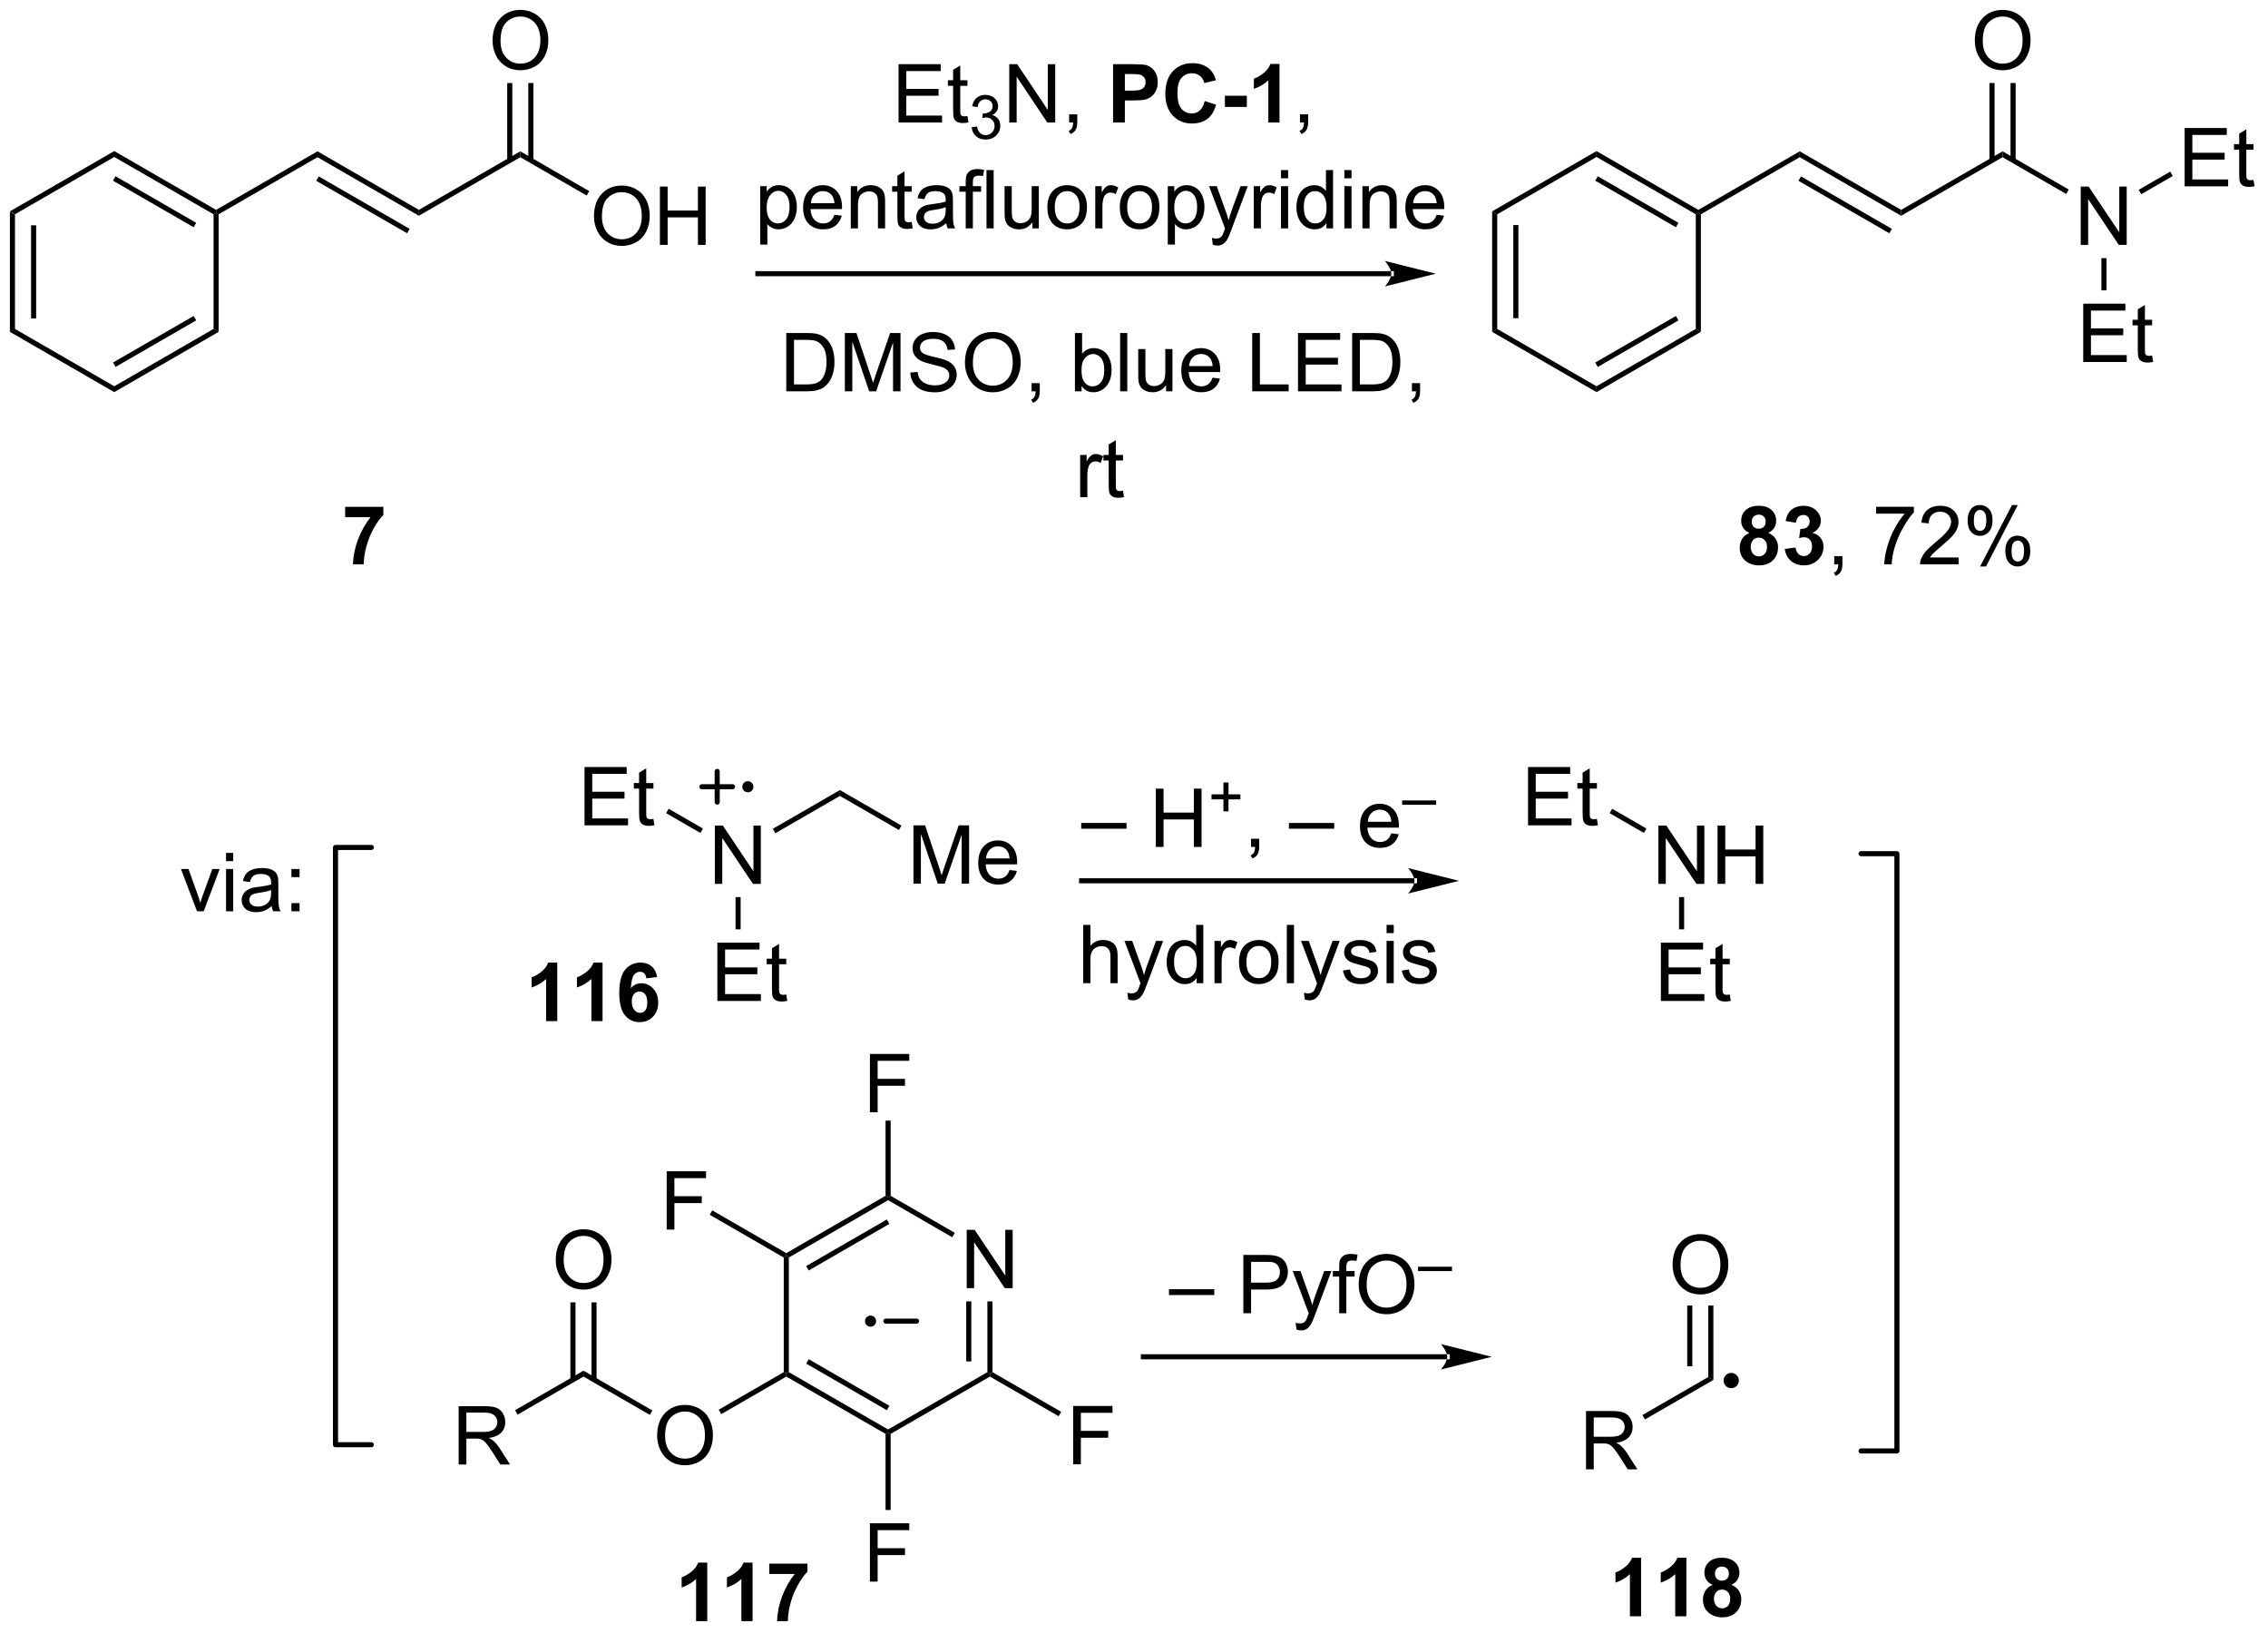 <?xml version="1.0" encoding="UTF-8"?>
<!DOCTYPE svg PUBLIC '-//W3C//DTD SVG 1.0//EN'
          'http://www.w3.org/TR/2001/REC-SVG-20010904/DTD/svg10.dtd'>
<svg stroke-dasharray="none" shape-rendering="auto" xmlns="http://www.w3.org/2000/svg" font-family="'Dialog'" text-rendering="auto" width="611" fill-opacity="1" color-interpolation="auto" color-rendering="auto" preserveAspectRatio="xMidYMid meet" font-size="12px" viewBox="0 0 611 440" fill="black" xmlns:xlink="http://www.w3.org/1999/xlink" stroke="black" image-rendering="auto" stroke-miterlimit="10" stroke-linecap="square" stroke-linejoin="miter" font-style="normal" stroke-width="1" height="440" stroke-dashoffset="0" font-weight="normal" stroke-opacity="1"
><!--Generated by the Batik Graphics2D SVG Generator--><defs id="genericDefs"
  /><g
  ><defs id="defs1"
    ><clipPath clipPathUnits="userSpaceOnUse" id="clipPath1"
      ><path d="M0.646 1.611 L229.407 1.611 L229.407 166.377 L0.646 166.377 L0.646 1.611 Z"
      /></clipPath
      ><clipPath clipPathUnits="userSpaceOnUse" id="clipPath2"
      ><path d="M-0.972 28.892 L-0.972 189.077 L221.428 189.077 L221.428 28.892 Z"
      /></clipPath
    ></defs
    ><g transform="scale(2.667,2.667) translate(-0.646,-1.611) matrix(1.029,0,0,1.029,1.646,-28.107)"
    ><path d="M0 49.648 L0.5 49.937 L0.5 61.196 L0 61.484 ZM2.079 50.993 L2.079 60.14 L2.579 60.14 L2.579 50.993 Z" stroke="none" clip-path="url(#clipPath2)"
    /></g
    ><g transform="matrix(2.743,0,0,2.743,2.667,-79.25)"
    ><path d="M0 61.484 L0.5 61.196 L10.25 66.825 L10.25 67.403 Z" stroke="none" clip-path="url(#clipPath2)"
    /></g
    ><g transform="matrix(2.743,0,0,2.743,2.667,-79.25)"
    ><path d="M10.25 67.403 L10.25 66.825 L20.001 61.196 L20.501 61.484 ZM10.375 64.93 L18.297 60.357 L18.047 59.924 L10.125 64.497 Z" stroke="none" clip-path="url(#clipPath2)"
    /></g
    ><g transform="matrix(2.743,0,0,2.743,2.667,-79.25)"
    ><path d="M20.501 61.484 L20.001 61.196 L20.001 49.937 L20.251 49.793 L20.501 49.937 Z" stroke="none" clip-path="url(#clipPath2)"
    /></g
    ><g transform="matrix(2.743,0,0,2.743,2.667,-79.25)"
    ><path d="M20.251 49.504 L20.251 49.793 L20.001 49.937 L10.25 44.308 L10.25 43.73 ZM18.297 50.776 L10.375 46.203 L10.125 46.636 L18.047 51.209 Z" stroke="none" clip-path="url(#clipPath2)"
    /></g
    ><g transform="matrix(2.743,0,0,2.743,2.667,-79.25)"
    ><path d="M10.25 43.73 L10.25 44.308 L0.5 49.937 L0 49.648 Z" stroke="none" clip-path="url(#clipPath2)"
    /></g
    ><g transform="matrix(2.743,0,0,2.743,2.667,-79.25)"
    ><path d="M20.501 49.937 L20.251 49.793 L20.251 49.504 L30.21 43.754 L30.21 44.331 Z" stroke="none" clip-path="url(#clipPath2)"
    /></g
    ><g transform="matrix(2.743,0,0,2.743,2.667,-79.25)"
    ><path d="M30.21 44.331 L30.21 43.754 L40.169 49.504 L40.169 50.081 ZM30.085 46.649 L39.01 51.802 L39.26 51.369 L30.335 46.216 Z" stroke="none" clip-path="url(#clipPath2)"
    /></g
    ><g transform="matrix(2.743,0,0,2.743,2.667,-79.25)"
    ><path d="M40.169 50.081 L40.169 49.504 L50.129 43.754 L50.129 44.331 Z" stroke="none" clip-path="url(#clipPath2)"
    /></g
    ><g transform="matrix(2.743,0,0,2.743,2.667,-79.25)"
    ><path d="M57.365 50.154 Q57.365 48.727 58.13 47.922 Q58.896 47.114 60.107 47.114 Q60.899 47.114 61.534 47.495 Q62.172 47.872 62.505 48.549 Q62.841 49.227 62.841 50.086 Q62.841 50.958 62.49 51.646 Q62.138 52.333 61.492 52.687 Q60.849 53.042 60.102 53.042 Q59.294 53.042 58.656 52.651 Q58.021 52.258 57.693 51.583 Q57.365 50.906 57.365 50.154 ZM58.146 50.164 Q58.146 51.2 58.701 51.797 Q59.258 52.391 60.099 52.391 Q60.953 52.391 61.505 51.789 Q62.06 51.187 62.06 50.083 Q62.06 49.383 61.823 48.862 Q61.586 48.341 61.13 48.055 Q60.677 47.766 60.109 47.766 Q59.305 47.766 58.724 48.32 Q58.146 48.872 58.146 50.164 ZM63.84 52.943 L63.84 47.216 L64.598 47.216 L64.598 49.568 L67.574 49.568 L67.574 47.216 L68.332 47.216 L68.332 52.943 L67.574 52.943 L67.574 50.242 L64.598 50.242 L64.598 52.943 L63.84 52.943 Z" stroke="none" clip-path="url(#clipPath2)"
    /></g
    ><g transform="matrix(2.743,0,0,2.743,2.667,-79.25)"
    ><path d="M50.129 44.331 L50.129 43.754 L56.899 47.663 L56.649 48.096 Z" stroke="none" clip-path="url(#clipPath2)"
    /></g
    ><g transform="matrix(2.743,0,0,2.743,2.667,-79.25)"
    ><path d="M47.405 32.904 Q47.405 31.477 48.171 30.672 Q48.937 29.864 50.148 29.864 Q50.939 29.864 51.575 30.245 Q52.213 30.622 52.546 31.299 Q52.882 31.977 52.882 32.836 Q52.882 33.708 52.53 34.396 Q52.179 35.083 51.533 35.437 Q50.89 35.792 50.142 35.792 Q49.335 35.792 48.697 35.401 Q48.062 35.008 47.733 34.333 Q47.405 33.656 47.405 32.904 ZM48.187 32.914 Q48.187 33.95 48.741 34.547 Q49.299 35.141 50.14 35.141 Q50.994 35.141 51.546 34.539 Q52.101 33.937 52.101 32.833 Q52.101 32.133 51.864 31.612 Q51.627 31.091 51.171 30.805 Q50.718 30.515 50.15 30.515 Q49.346 30.515 48.765 31.07 Q48.187 31.622 48.187 32.914 Z" stroke="none" clip-path="url(#clipPath2)"
    /></g
    ><g transform="matrix(2.743,0,0,2.743,2.667,-79.25)"
    ><path d="M51.414 44.64 L51.414 37.045 L50.914 37.045 L50.914 44.64 ZM49.344 44.64 L49.344 37.045 L48.844 37.045 L48.844 44.64 Z" stroke="none" clip-path="url(#clipPath2)"
    /></g
    ><g transform="matrix(2.743,0,0,2.743,2.667,-79.25)"
    ><path d="M135.672 56.021 L135.672 56.021 L73.464 56.021 L73.214 56.021 L73.214 55.521 L73.464 55.521 L135.672 55.521 L135.922 55.521 L135.922 56.021 ZM140.047 55.771 L135.047 54.521 C135.047 54.521 135.672 55.224 135.672 55.771 C135.672 56.318 135.047 57.021 135.047 57.021 Z" stroke="none" clip-path="url(#clipPath2)"
    /></g
    ><g transform="matrix(2.743,0,0,2.743,2.667,-79.25)"
    ><path d="M145.577 49.648 L146.077 49.937 L146.077 61.196 L145.577 61.484 ZM147.655 50.993 L147.655 60.14 L148.155 60.14 L148.155 50.993 Z" stroke="none" clip-path="url(#clipPath2)"
    /></g
    ><g transform="matrix(2.743,0,0,2.743,2.667,-79.25)"
    ><path d="M145.577 61.484 L146.077 61.196 L155.827 66.825 L155.827 67.403 Z" stroke="none" clip-path="url(#clipPath2)"
    /></g
    ><g transform="matrix(2.743,0,0,2.743,2.667,-79.25)"
    ><path d="M155.827 67.403 L155.827 66.825 L165.577 61.196 L166.077 61.484 ZM155.952 64.93 L163.874 60.357 L163.624 59.924 L155.702 64.497 Z" stroke="none" clip-path="url(#clipPath2)"
    /></g
    ><g transform="matrix(2.743,0,0,2.743,2.667,-79.25)"
    ><path d="M166.077 61.484 L165.577 61.196 L165.577 49.937 L165.827 49.793 L166.077 49.937 Z" stroke="none" clip-path="url(#clipPath2)"
    /></g
    ><g transform="matrix(2.743,0,0,2.743,2.667,-79.25)"
    ><path d="M165.827 49.504 L165.827 49.793 L165.577 49.937 L155.827 44.308 L155.827 43.73 ZM163.874 50.776 L155.952 46.203 L155.702 46.636 L163.624 51.209 Z" stroke="none" clip-path="url(#clipPath2)"
    /></g
    ><g transform="matrix(2.743,0,0,2.743,2.667,-79.25)"
    ><path d="M155.827 43.73 L155.827 44.308 L146.077 49.937 L145.577 49.648 Z" stroke="none" clip-path="url(#clipPath2)"
    /></g
    ><g transform="matrix(2.743,0,0,2.743,2.667,-79.25)"
    ><path d="M166.077 49.937 L165.827 49.793 L165.827 49.504 L175.787 43.754 L175.787 44.331 Z" stroke="none" clip-path="url(#clipPath2)"
    /></g
    ><g transform="matrix(2.743,0,0,2.743,2.667,-79.25)"
    ><path d="M175.787 44.331 L175.787 43.754 L185.746 49.504 L185.746 50.081 ZM175.662 46.649 L184.586 51.802 L184.836 51.369 L175.912 46.216 Z" stroke="none" clip-path="url(#clipPath2)"
    /></g
    ><g transform="matrix(2.743,0,0,2.743,2.667,-79.25)"
    ><path d="M185.746 50.081 L185.746 49.504 L195.705 43.754 L195.705 44.331 Z" stroke="none" clip-path="url(#clipPath2)"
    /></g
    ><g transform="matrix(2.743,0,0,2.743,2.667,-79.25)"
    ><path d="M203.385 52.943 L203.385 47.216 L204.164 47.216 L207.172 51.711 L207.172 47.216 L207.898 47.216 L207.898 52.943 L207.12 52.943 L204.112 48.443 L204.112 52.943 L203.385 52.943 Z" stroke="none" clip-path="url(#clipPath2)"
    /></g
    ><g transform="matrix(2.743,0,0,2.743,2.667,-79.25)"
    ><path d="M195.705 44.331 L195.705 43.754 L202.21 47.51 L201.96 47.943 Z" stroke="none" clip-path="url(#clipPath2)"
    /></g
    ><g transform="matrix(2.743,0,0,2.743,2.667,-79.25)"
    ><path d="M192.982 32.904 Q192.982 31.477 193.748 30.672 Q194.513 29.864 195.724 29.864 Q196.516 29.864 197.151 30.245 Q197.789 30.622 198.123 31.299 Q198.458 31.977 198.458 32.836 Q198.458 33.708 198.107 34.396 Q197.755 35.083 197.109 35.437 Q196.466 35.792 195.719 35.792 Q194.912 35.792 194.274 35.401 Q193.638 35.008 193.31 34.333 Q192.982 33.656 192.982 32.904 ZM193.763 32.914 Q193.763 33.95 194.318 34.547 Q194.875 35.141 195.716 35.141 Q196.571 35.141 197.123 34.539 Q197.677 33.937 197.677 32.833 Q197.677 32.133 197.44 31.612 Q197.203 31.091 196.748 30.805 Q196.294 30.515 195.727 30.515 Q194.922 30.515 194.341 31.07 Q193.763 31.622 193.763 32.914 Z" stroke="none" clip-path="url(#clipPath2)"
    /></g
    ><g transform="matrix(2.743,0,0,2.743,2.667,-79.25)"
    ><path d="M196.99 44.64 L196.99 37.045 L196.49 37.045 L196.49 44.64 ZM194.92 44.64 L194.92 37.045 L194.42 37.045 L194.42 44.64 Z" stroke="none" clip-path="url(#clipPath2)"
    /></g
    ><g transform="matrix(2.743,0,0,2.743,2.667,-79.25)"
    ><path d="M213.589 47.193 L213.589 41.466 L217.729 41.466 L217.729 42.141 L214.346 42.141 L214.346 43.896 L217.516 43.896 L217.516 44.568 L214.346 44.568 L214.346 46.516 L217.862 46.516 L217.862 47.193 L213.589 47.193 ZM220.354 46.562 L220.456 47.185 Q220.159 47.247 219.925 47.247 Q219.542 47.247 219.331 47.127 Q219.12 47.005 219.034 46.807 Q218.948 46.609 218.948 45.977 L218.948 43.591 L218.433 43.591 L218.433 43.044 L218.948 43.044 L218.948 42.016 L219.649 41.594 L219.649 43.044 L220.354 43.044 L220.354 43.591 L219.649 43.591 L219.649 46.016 Q219.649 46.318 219.685 46.404 Q219.721 46.489 219.805 46.542 Q219.891 46.591 220.047 46.591 Q220.164 46.591 220.354 46.562 Z" stroke="none" clip-path="url(#clipPath2)"
    /></g
    ><g transform="matrix(2.743,0,0,2.743,2.667,-79.25)"
    ><path d="M209.326 47.967 L209.076 47.534 L212.172 45.747 L212.422 46.18 Z" stroke="none" clip-path="url(#clipPath2)"
    /></g
    ><g transform="matrix(2.743,0,0,2.743,2.667,-79.25)"
    ><path d="M76.25 67.322 L76.25 61.596 L78.224 61.596 Q78.891 61.596 79.242 61.676 Q79.734 61.791 80.083 62.088 Q80.536 62.471 80.76 63.067 Q80.984 63.661 80.984 64.426 Q80.984 65.08 80.831 65.585 Q80.68 66.088 80.44 66.418 Q80.203 66.747 79.919 66.937 Q79.638 67.127 79.237 67.226 Q78.836 67.322 78.318 67.322 L76.25 67.322 ZM77.008 66.645 L78.232 66.645 Q78.797 66.645 79.12 66.541 Q79.443 66.434 79.633 66.244 Q79.903 65.973 80.052 65.52 Q80.203 65.064 80.203 64.416 Q80.203 63.517 79.909 63.036 Q79.615 62.551 79.193 62.387 Q78.888 62.27 78.211 62.27 L77.008 62.27 L77.008 66.645 ZM82.004 67.322 L82.004 61.596 L83.144 61.596 L84.501 65.65 Q84.689 66.215 84.775 66.497 Q84.871 66.184 85.079 65.58 L86.449 61.596 L87.47 61.596 L87.47 67.322 L86.738 67.322 L86.738 62.528 L85.074 67.322 L84.392 67.322 L82.736 62.447 L82.736 67.322 L82.004 67.322 ZM88.433 65.481 L89.15 65.418 Q89.199 65.848 89.384 66.124 Q89.572 66.4 89.962 66.57 Q90.353 66.739 90.84 66.739 Q91.275 66.739 91.605 66.611 Q91.939 66.481 92.1 66.257 Q92.262 66.033 92.262 65.767 Q92.262 65.497 92.105 65.296 Q91.949 65.096 91.59 64.957 Q91.361 64.869 90.572 64.679 Q89.782 64.489 89.465 64.322 Q89.056 64.106 88.853 63.788 Q88.652 63.471 88.652 63.075 Q88.652 62.642 88.897 62.265 Q89.144 61.887 89.616 61.692 Q90.09 61.497 90.668 61.497 Q91.306 61.497 91.79 61.702 Q92.277 61.908 92.538 62.306 Q92.801 62.705 92.822 63.208 L92.095 63.262 Q92.035 62.721 91.697 62.444 Q91.361 62.166 90.699 62.166 Q90.012 62.166 89.697 62.419 Q89.384 62.669 89.384 63.025 Q89.384 63.333 89.605 63.533 Q89.824 63.731 90.749 63.942 Q91.673 64.15 92.017 64.306 Q92.517 64.536 92.754 64.89 Q92.993 65.244 92.993 65.705 Q92.993 66.161 92.73 66.567 Q92.47 66.971 91.978 67.197 Q91.488 67.421 90.876 67.421 Q90.097 67.421 89.572 67.195 Q89.048 66.965 88.749 66.512 Q88.449 66.056 88.433 65.481 ZM93.798 64.533 Q93.798 63.106 94.564 62.301 Q95.329 61.494 96.54 61.494 Q97.332 61.494 97.967 61.874 Q98.605 62.252 98.939 62.929 Q99.275 63.606 99.275 64.465 Q99.275 65.338 98.923 66.025 Q98.572 66.713 97.926 67.067 Q97.282 67.421 96.535 67.421 Q95.728 67.421 95.09 67.03 Q94.454 66.637 94.126 65.963 Q93.798 65.286 93.798 64.533 ZM94.579 64.543 Q94.579 65.58 95.134 66.176 Q95.691 66.77 96.532 66.77 Q97.387 66.77 97.939 66.168 Q98.493 65.567 98.493 64.463 Q98.493 63.762 98.256 63.241 Q98.019 62.721 97.564 62.434 Q97.111 62.145 96.543 62.145 Q95.738 62.145 95.157 62.7 Q94.579 63.252 94.579 64.543 ZM100.344 67.322 L100.344 66.52 L101.146 66.52 L101.146 67.322 Q101.146 67.765 100.99 68.036 Q100.833 68.306 100.492 68.455 L100.297 68.155 Q100.521 68.056 100.625 67.866 Q100.732 67.679 100.742 67.322 L100.344 67.322 ZM105.255 67.322 L104.601 67.322 L104.601 61.596 L105.305 61.596 L105.305 63.637 Q105.75 63.08 106.443 63.08 Q106.825 63.08 107.166 63.234 Q107.508 63.387 107.729 63.669 Q107.95 63.947 108.075 64.343 Q108.2 64.736 108.2 65.184 Q108.2 66.252 107.672 66.835 Q107.146 67.416 106.406 67.416 Q105.672 67.416 105.255 66.801 L105.255 67.322 ZM105.247 65.215 Q105.247 65.963 105.45 66.293 Q105.781 66.838 106.349 66.838 Q106.81 66.838 107.146 66.437 Q107.482 66.036 107.482 65.244 Q107.482 64.431 107.159 64.046 Q106.836 63.658 106.38 63.658 Q105.919 63.658 105.583 64.059 Q105.247 64.457 105.247 65.215 ZM109.04 67.322 L109.04 61.596 L109.743 61.596 L109.743 67.322 L109.04 67.322 ZM113.552 67.322 L113.552 66.713 Q113.068 67.416 112.234 67.416 Q111.867 67.416 111.549 67.275 Q111.232 67.135 111.075 66.921 Q110.922 66.707 110.859 66.4 Q110.818 66.192 110.818 65.744 L110.818 63.174 L111.521 63.174 L111.521 65.473 Q111.521 66.025 111.562 66.215 Q111.63 66.494 111.844 66.653 Q112.06 66.809 112.375 66.809 Q112.693 66.809 112.969 66.648 Q113.247 66.486 113.362 66.207 Q113.476 65.926 113.476 65.395 L113.476 63.174 L114.18 63.174 L114.18 67.322 L113.552 67.322 ZM118.121 65.986 L118.847 66.075 Q118.676 66.713 118.21 67.064 Q117.746 67.416 117.025 67.416 Q116.113 67.416 115.579 66.856 Q115.048 66.293 115.048 65.283 Q115.048 64.236 115.587 63.658 Q116.126 63.08 116.986 63.08 Q117.816 63.08 118.342 63.648 Q118.871 64.213 118.871 65.239 Q118.871 65.301 118.868 65.426 L115.775 65.426 Q115.814 66.111 116.16 66.476 Q116.509 66.838 117.027 66.838 Q117.415 66.838 117.689 66.635 Q117.962 66.431 118.121 65.986 ZM115.814 64.848 L118.129 64.848 Q118.082 64.325 117.863 64.064 Q117.527 63.658 116.993 63.658 Q116.509 63.658 116.178 63.984 Q115.847 64.306 115.814 64.848 ZM122.012 67.322 L122.012 61.596 L122.769 61.596 L122.769 66.645 L125.59 66.645 L125.59 67.322 L122.012 67.322 ZM126.508 67.322 L126.508 61.596 L130.648 61.596 L130.648 62.27 L127.266 62.27 L127.266 64.025 L130.435 64.025 L130.435 64.697 L127.266 64.697 L127.266 66.645 L130.781 66.645 L130.781 67.322 L126.508 67.322 ZM131.828 67.322 L131.828 61.596 L133.802 61.596 Q134.469 61.596 134.82 61.676 Q135.312 61.791 135.661 62.088 Q136.114 62.471 136.338 63.067 Q136.562 63.661 136.562 64.426 Q136.562 65.08 136.409 65.585 Q136.258 66.088 136.018 66.418 Q135.781 66.747 135.497 66.937 Q135.216 67.127 134.815 67.226 Q134.414 67.322 133.896 67.322 L131.828 67.322 ZM132.586 66.645 L133.81 66.645 Q134.375 66.645 134.698 66.541 Q135.021 66.434 135.211 66.244 Q135.482 65.973 135.63 65.52 Q135.781 65.064 135.781 64.416 Q135.781 63.517 135.487 63.036 Q135.193 62.551 134.771 62.387 Q134.466 62.27 133.789 62.27 L132.586 62.27 L132.586 66.645 ZM137.699 67.322 L137.699 66.52 L138.501 66.52 L138.501 67.322 Q138.501 67.765 138.345 68.036 Q138.189 68.306 137.847 68.455 L137.652 68.155 Q137.876 68.056 137.98 67.866 Q138.087 67.679 138.097 67.322 L137.699 67.322 Z" stroke="none" clip-path="url(#clipPath2)"
    /></g
    ><g transform="matrix(2.743,0,0,2.743,2.667,-79.25)"
    ><path d="M105.116 77.722 L105.116 73.574 L105.749 73.574 L105.749 74.201 Q105.991 73.761 106.195 73.621 Q106.4 73.48 106.648 73.48 Q107.002 73.48 107.369 73.707 L107.127 74.358 Q106.869 74.207 106.611 74.207 Q106.382 74.207 106.197 74.344 Q106.015 74.483 105.937 74.73 Q105.82 75.105 105.82 75.55 L105.82 77.722 L105.116 77.722 ZM109.322 77.092 L109.424 77.714 Q109.127 77.777 108.892 77.777 Q108.51 77.777 108.299 77.657 Q108.088 77.535 108.002 77.337 Q107.916 77.139 107.916 76.506 L107.916 74.121 L107.4 74.121 L107.4 73.574 L107.916 73.574 L107.916 72.545 L108.616 72.123 L108.616 73.574 L109.322 73.574 L109.322 74.121 L108.616 74.121 L108.616 76.545 Q108.616 76.847 108.653 76.933 Q108.689 77.019 108.773 77.071 Q108.859 77.121 109.015 77.121 Q109.132 77.121 109.322 77.092 Z" stroke="none" clip-path="url(#clipPath2)"
    /></g
    ><g transform="matrix(2.743,0,0,2.743,2.667,-79.25)"
    ><path d="M170.847 81.225 Q170.423 81.046 170.227 80.733 Q170.035 80.418 170.035 80.043 Q170.035 79.402 170.482 78.986 Q170.93 78.566 171.753 78.566 Q172.571 78.566 173.021 78.986 Q173.472 79.402 173.472 80.043 Q173.472 80.441 173.264 80.751 Q173.058 81.061 172.683 81.225 Q173.16 81.418 173.407 81.785 Q173.657 82.152 173.657 82.632 Q173.657 83.426 173.149 83.923 Q172.644 84.418 171.805 84.418 Q171.024 84.418 170.503 84.007 Q169.891 83.522 169.891 82.678 Q169.891 82.215 170.12 81.827 Q170.352 81.436 170.847 81.225 ZM171.073 80.121 Q171.073 80.449 171.258 80.634 Q171.446 80.816 171.753 80.816 Q172.066 80.816 172.253 80.632 Q172.441 80.444 172.441 80.116 Q172.441 79.809 172.256 79.624 Q172.071 79.436 171.766 79.436 Q171.448 79.436 171.261 79.624 Q171.073 79.811 171.073 80.121 ZM170.972 82.574 Q170.972 83.027 171.204 83.282 Q171.438 83.535 171.785 83.535 Q172.126 83.535 172.347 83.29 Q172.571 83.046 172.571 82.585 Q172.571 82.184 172.344 81.939 Q172.118 81.694 171.769 81.694 Q171.368 81.694 171.17 81.973 Q170.972 82.249 170.972 82.574 ZM174.317 82.796 L175.38 82.668 Q175.429 83.074 175.65 83.29 Q175.874 83.504 176.192 83.504 Q176.53 83.504 176.762 83.246 Q176.997 82.988 176.997 82.551 Q176.997 82.137 176.773 81.894 Q176.551 81.652 176.231 81.652 Q176.02 81.652 175.726 81.733 L175.848 80.84 Q176.294 80.85 176.528 80.647 Q176.762 80.441 176.762 80.1 Q176.762 79.811 176.59 79.639 Q176.419 79.467 176.132 79.467 Q175.851 79.467 175.65 79.663 Q175.452 79.858 175.411 80.233 L174.398 80.061 Q174.505 79.543 174.715 79.233 Q174.929 78.921 175.309 78.743 Q175.692 78.566 176.163 78.566 Q176.973 78.566 177.46 79.082 Q177.864 79.504 177.864 80.035 Q177.864 80.788 177.038 81.238 Q177.53 81.342 177.825 81.71 Q178.122 82.077 178.122 82.598 Q178.122 83.35 177.57 83.884 Q177.02 84.415 176.2 84.415 Q175.421 84.415 174.908 83.967 Q174.398 83.519 174.317 82.796 Z" stroke="none" clip-path="url(#clipPath2)"
    /></g
    ><g transform="matrix(2.743,0,0,2.743,2.667,-79.25)"
    ><path d="M179.175 84.316 L179.175 83.514 L179.977 83.514 L179.977 84.316 Q179.977 84.759 179.821 85.03 Q179.665 85.301 179.323 85.449 L179.128 85.15 Q179.352 85.051 179.456 84.861 Q179.563 84.673 179.573 84.316 L179.175 84.316 ZM183.29 79.34 L183.29 78.663 L186.995 78.663 L186.995 79.21 Q186.448 79.793 185.912 80.759 Q185.375 81.723 185.081 82.741 Q184.87 83.46 184.813 84.316 L184.089 84.316 Q184.102 83.639 184.355 82.684 Q184.61 81.725 185.084 80.837 Q185.558 79.949 186.094 79.34 L183.29 79.34 ZM191.387 83.639 L191.387 84.316 L187.601 84.316 Q187.593 84.061 187.684 83.827 Q187.827 83.441 188.145 83.066 Q188.465 82.691 189.067 82.199 Q189.999 81.434 190.327 80.986 Q190.655 80.538 190.655 80.139 Q190.655 79.723 190.356 79.436 Q190.059 79.147 189.577 79.147 Q189.07 79.147 188.765 79.452 Q188.46 79.757 188.458 80.296 L187.734 80.223 Q187.809 79.413 188.293 78.991 Q188.778 78.566 189.593 78.566 Q190.418 78.566 190.898 79.025 Q191.38 79.481 191.38 80.155 Q191.38 80.499 191.239 80.832 Q191.098 81.163 190.77 81.53 Q190.445 81.897 189.687 82.538 Q189.054 83.069 188.874 83.259 Q188.695 83.449 188.577 83.639 L191.387 83.639 ZM192.274 79.965 Q192.274 79.35 192.581 78.921 Q192.891 78.491 193.477 78.491 Q194.016 78.491 194.368 78.876 Q194.722 79.262 194.722 80.007 Q194.722 80.733 194.365 81.126 Q194.008 81.519 193.485 81.519 Q192.964 81.519 192.618 81.134 Q192.274 80.746 192.274 79.965 ZM193.495 78.975 Q193.235 78.975 193.06 79.202 Q192.886 79.428 192.886 80.035 Q192.886 80.585 193.06 80.811 Q193.238 81.035 193.495 81.035 Q193.761 81.035 193.935 80.809 Q194.11 80.582 194.11 79.981 Q194.11 79.426 193.933 79.202 Q193.758 78.975 193.495 78.975 ZM193.5 84.527 L196.633 78.491 L197.204 78.491 L194.081 84.527 L193.5 84.527 ZM195.977 82.973 Q195.977 82.356 196.284 81.928 Q196.594 81.499 197.183 81.499 Q197.722 81.499 198.076 81.884 Q198.43 82.269 198.43 83.014 Q198.43 83.741 198.071 84.134 Q197.714 84.527 197.188 84.527 Q196.667 84.527 196.321 84.139 Q195.977 83.749 195.977 82.973 ZM197.204 81.983 Q196.938 81.983 196.764 82.21 Q196.589 82.436 196.589 83.043 Q196.589 83.59 196.764 83.816 Q196.941 84.043 197.198 84.043 Q197.469 84.043 197.641 83.816 Q197.816 83.59 197.816 82.988 Q197.816 82.434 197.639 82.21 Q197.464 81.983 197.204 81.983 Z" stroke="none" clip-path="url(#clipPath2)"
    /></g
    ><g transform="matrix(2.743,0,0,2.743,2.667,-79.25)"
    ><path d="M32.926 79.686 L32.926 78.668 L36.679 78.668 L36.679 79.465 Q36.215 79.921 35.734 80.777 Q35.255 81.632 35.002 82.595 Q34.749 83.559 34.755 84.316 L33.695 84.316 Q33.723 83.129 34.184 81.894 Q34.648 80.66 35.421 79.686 L32.926 79.686 Z" stroke="none" clip-path="url(#clipPath2)"
    /></g
    ><g transform="matrix(2.743,0,0,2.743,2.667,-79.25)"
    ><path d="M18.378 118.387 L16.799 114.238 L17.541 114.238 L18.432 116.722 Q18.578 117.124 18.698 117.558 Q18.791 117.23 18.961 116.769 L19.883 114.238 L20.604 114.238 L19.034 118.387 L18.378 118.387 ZM21.229 113.467 L21.229 112.66 L21.932 112.66 L21.932 113.467 L21.229 113.467 ZM21.229 118.387 L21.229 114.238 L21.932 114.238 L21.932 118.387 L21.229 118.387 ZM25.709 117.874 Q25.319 118.207 24.957 118.345 Q24.598 118.48 24.183 118.48 Q23.499 118.48 23.131 118.147 Q22.764 117.811 22.764 117.293 Q22.764 116.988 22.902 116.736 Q23.043 116.483 23.267 116.332 Q23.491 116.178 23.772 116.1 Q23.98 116.045 24.397 115.996 Q25.249 115.894 25.652 115.754 Q25.655 115.608 25.655 115.569 Q25.655 115.139 25.457 114.965 Q25.186 114.725 24.655 114.725 Q24.16 114.725 23.923 114.9 Q23.686 115.074 23.574 115.514 L22.887 115.42 Q22.98 114.98 23.194 114.71 Q23.41 114.436 23.816 114.29 Q24.223 114.144 24.756 114.144 Q25.288 114.144 25.618 114.269 Q25.952 114.394 26.108 114.585 Q26.264 114.772 26.327 115.061 Q26.363 115.241 26.363 115.71 L26.363 116.647 Q26.363 117.629 26.407 117.889 Q26.452 118.147 26.584 118.387 L25.85 118.387 Q25.741 118.168 25.709 117.874 ZM25.652 116.303 Q25.269 116.46 24.504 116.569 Q24.069 116.631 23.889 116.71 Q23.709 116.788 23.611 116.939 Q23.514 117.09 23.514 117.272 Q23.514 117.553 23.728 117.741 Q23.941 117.928 24.35 117.928 Q24.756 117.928 25.072 117.751 Q25.389 117.574 25.538 117.264 Q25.652 117.027 25.652 116.561 L25.652 116.303 ZM27.648 115.038 L27.648 114.238 L28.448 114.238 L28.448 115.038 L27.648 115.038 ZM27.648 118.387 L27.648 117.585 L28.448 117.585 L28.448 118.387 L27.648 118.387 Z" stroke="none" clip-path="url(#clipPath2)"
    /></g
    ><g stroke-width="0.5" transform="matrix(2.743,0,0,2.743,2.667,-79.25)" stroke-linejoin="round" stroke-linecap="round"
    ><path fill="none" d="M181.811 171.391 L185.331 171.391 L185.331 112.733 L181.811 112.733" clip-path="url(#clipPath2)"
    /></g
    ><g stroke-width="0.5" transform="matrix(2.743,0,0,2.743,2.667,-79.25)" stroke-linejoin="round" stroke-linecap="round"
    ><path fill="none" d="M35.499 112.12 L31.979 112.12 L31.979 170.778 L35.499 170.778" clip-path="url(#clipPath2)"
    /></g
    ><g transform="matrix(2.743,0,0,2.743,2.667,-79.25)"
    ><path d="M87.279 40.922 L87.279 35.195 L91.419 35.195 L91.419 35.87 L88.037 35.87 L88.037 37.625 L91.206 37.625 L91.206 38.297 L88.037 38.297 L88.037 40.245 L91.552 40.245 L91.552 40.922 L87.279 40.922 ZM94.044 40.291 L94.146 40.914 Q93.849 40.976 93.615 40.976 Q93.232 40.976 93.021 40.857 Q92.81 40.734 92.724 40.536 Q92.638 40.338 92.638 39.706 L92.638 37.32 L92.123 37.32 L92.123 36.773 L92.638 36.773 L92.638 35.745 L93.339 35.323 L93.339 36.773 L94.044 36.773 L94.044 37.32 L93.339 37.32 L93.339 39.745 Q93.339 40.047 93.375 40.133 Q93.412 40.219 93.495 40.271 Q93.581 40.32 93.737 40.32 Q93.854 40.32 94.044 40.291 Z" stroke="none" clip-path="url(#clipPath2)"
    /></g
    ><g transform="matrix(2.743,0,0,2.743,2.667,-79.25)"
    ><path d="M94.457 41.387 L94.984 41.317 Q95.076 41.766 95.292 41.963 Q95.511 42.16 95.826 42.16 Q96.197 42.16 96.453 41.903 Q96.71 41.645 96.71 41.264 Q96.71 40.901 96.472 40.666 Q96.236 40.43 95.869 40.43 Q95.72 40.43 95.498 40.489 L95.556 40.026 Q95.609 40.032 95.64 40.032 Q95.978 40.032 96.248 39.856 Q96.517 39.68 96.517 39.313 Q96.517 39.024 96.32 38.834 Q96.124 38.643 95.814 38.643 Q95.505 38.643 95.3 38.836 Q95.095 39.029 95.037 39.416 L94.509 39.322 Q94.607 38.791 94.949 38.5 Q95.292 38.209 95.802 38.209 Q96.154 38.209 96.449 38.36 Q96.746 38.51 96.902 38.772 Q97.058 39.032 97.058 39.324 Q97.058 39.604 96.908 39.832 Q96.759 40.061 96.466 40.196 Q96.847 40.283 97.058 40.561 Q97.269 40.836 97.269 41.252 Q97.269 41.815 96.859 42.207 Q96.449 42.598 95.822 42.598 Q95.257 42.598 94.882 42.262 Q94.509 41.924 94.457 41.387 Z" stroke="none" clip-path="url(#clipPath2)"
    /></g
    ><g transform="matrix(2.743,0,0,2.743,2.667,-79.25)"
    ><path d="M98.151 40.922 L98.151 35.195 L98.929 35.195 L101.937 39.69 L101.937 35.195 L102.664 35.195 L102.664 40.922 L101.885 40.922 L98.877 36.422 L98.877 40.922 L98.151 40.922 ZM104.03 40.922 L104.03 40.12 L104.832 40.12 L104.832 40.922 Q104.832 41.364 104.675 41.635 Q104.519 41.906 104.178 42.054 L103.983 41.755 Q104.207 41.656 104.311 41.466 Q104.418 41.279 104.428 40.922 L104.03 40.922 Z" stroke="none" clip-path="url(#clipPath2)"
    /></g
    ><g transform="matrix(2.743,0,0,2.743,2.667,-79.25)"
    ><path d="M108.347 40.922 L108.347 35.195 L110.202 35.195 Q111.256 35.195 111.577 35.281 Q112.069 35.409 112.4 35.841 Q112.733 36.273 112.733 36.956 Q112.733 37.484 112.54 37.844 Q112.35 38.203 112.056 38.409 Q111.761 38.612 111.457 38.679 Q111.043 38.76 110.256 38.76 L109.504 38.76 L109.504 40.922 L108.347 40.922 ZM109.504 36.164 L109.504 37.789 L110.136 37.789 Q110.819 37.789 111.048 37.7 Q111.28 37.609 111.41 37.419 Q111.543 37.226 111.543 36.971 Q111.543 36.659 111.358 36.456 Q111.176 36.252 110.894 36.203 Q110.686 36.164 110.061 36.164 L109.504 36.164 ZM117.347 38.815 L118.467 39.172 Q118.209 40.109 117.611 40.565 Q117.011 41.021 116.09 41.021 Q114.949 41.021 114.215 40.242 Q113.48 39.461 113.48 38.109 Q113.48 36.679 114.217 35.888 Q114.957 35.096 116.16 35.096 Q117.209 35.096 117.866 35.719 Q118.256 36.086 118.452 36.773 L117.308 37.047 Q117.207 36.601 116.884 36.344 Q116.561 36.086 116.1 36.086 Q115.465 36.086 115.066 36.544 Q114.67 37 114.67 38.023 Q114.67 39.109 115.061 39.57 Q115.452 40.031 116.077 40.031 Q116.537 40.031 116.868 39.739 Q117.202 39.445 117.347 38.815 ZM119.328 39.393 L119.328 38.297 L121.484 38.297 L121.484 39.393 L119.328 39.393 ZM124.69 40.922 L123.594 40.922 L123.594 36.784 Q122.992 37.346 122.174 37.617 L122.174 36.62 Q122.604 36.479 123.106 36.088 Q123.612 35.695 123.799 35.172 L124.69 35.172 L124.69 40.922 Z" stroke="none" clip-path="url(#clipPath2)"
    /></g
    ><g transform="matrix(2.743,0,0,2.743,2.667,-79.25)"
    ><path d="M126.701 40.922 L126.701 40.12 L127.504 40.12 L127.504 40.922 Q127.504 41.364 127.347 41.635 Q127.191 41.906 126.85 42.054 L126.655 41.755 Q126.879 41.656 126.983 41.466 Q127.09 41.279 127.1 40.922 L126.701 40.922 Z" stroke="none" clip-path="url(#clipPath2)"
    /></g
    ><g transform="matrix(2.743,0,0,2.743,2.667,-79.25)"
    ><path d="M73.689 52.913 L73.689 47.173 L74.329 47.173 L74.329 47.712 Q74.556 47.395 74.84 47.238 Q75.126 47.08 75.532 47.08 Q76.064 47.08 76.47 47.353 Q76.876 47.626 77.082 48.124 Q77.29 48.621 77.29 49.215 Q77.29 49.853 77.061 50.363 Q76.832 50.871 76.397 51.145 Q75.962 51.416 75.48 51.416 Q75.129 51.416 74.85 51.267 Q74.572 51.119 74.392 50.892 L74.392 52.913 L73.689 52.913 ZM74.324 49.27 Q74.324 50.072 74.647 50.455 Q74.973 50.837 75.433 50.837 Q75.902 50.837 76.236 50.441 Q76.572 50.043 76.572 49.212 Q76.572 48.418 76.243 48.025 Q75.918 47.629 75.465 47.629 Q75.017 47.629 74.671 48.051 Q74.324 48.47 74.324 49.27 ZM80.977 49.986 L81.703 50.074 Q81.531 50.712 81.065 51.064 Q80.602 51.416 79.88 51.416 Q78.969 51.416 78.435 50.856 Q77.904 50.293 77.904 49.283 Q77.904 48.236 78.443 47.658 Q78.982 47.08 79.841 47.08 Q80.672 47.08 81.198 47.647 Q81.727 48.212 81.727 49.238 Q81.727 49.301 81.724 49.426 L78.63 49.426 Q78.669 50.111 79.016 50.475 Q79.365 50.837 79.883 50.837 Q80.271 50.837 80.544 50.634 Q80.818 50.431 80.977 49.986 ZM78.669 48.848 L80.984 48.848 Q80.937 48.324 80.719 48.064 Q80.383 47.658 79.849 47.658 Q79.365 47.658 79.034 47.983 Q78.703 48.306 78.669 48.848 ZM82.587 51.322 L82.587 47.173 L83.22 47.173 L83.22 47.762 Q83.676 47.08 84.54 47.08 Q84.915 47.08 85.228 47.215 Q85.543 47.348 85.699 47.566 Q85.855 47.785 85.918 48.087 Q85.957 48.283 85.957 48.77 L85.957 51.322 L85.254 51.322 L85.254 48.798 Q85.254 48.369 85.171 48.155 Q85.09 47.941 84.882 47.816 Q84.673 47.689 84.392 47.689 Q83.941 47.689 83.616 47.975 Q83.29 48.259 83.29 49.056 L83.29 51.322 L82.587 51.322 ZM88.57 50.691 L88.672 51.314 Q88.375 51.376 88.141 51.376 Q87.758 51.376 87.547 51.257 Q87.336 51.134 87.25 50.936 Q87.164 50.738 87.164 50.106 L87.164 47.72 L86.648 47.72 L86.648 47.173 L87.164 47.173 L87.164 46.145 L87.865 45.723 L87.865 47.173 L88.57 47.173 L88.57 47.72 L87.865 47.72 L87.865 50.145 Q87.865 50.447 87.901 50.533 Q87.937 50.619 88.021 50.671 Q88.107 50.72 88.263 50.72 Q88.38 50.72 88.57 50.691 ZM91.965 50.809 Q91.574 51.142 91.212 51.28 Q90.853 51.416 90.439 51.416 Q89.754 51.416 89.387 51.082 Q89.019 50.746 89.019 50.228 Q89.019 49.923 89.157 49.671 Q89.298 49.418 89.522 49.267 Q89.746 49.113 90.027 49.035 Q90.236 48.981 90.652 48.931 Q91.504 48.83 91.907 48.689 Q91.91 48.543 91.91 48.504 Q91.91 48.074 91.712 47.9 Q91.441 47.66 90.91 47.66 Q90.415 47.66 90.178 47.835 Q89.941 48.009 89.829 48.449 L89.142 48.356 Q89.236 47.916 89.449 47.645 Q89.665 47.371 90.072 47.225 Q90.478 47.08 91.012 47.08 Q91.543 47.08 91.874 47.205 Q92.207 47.33 92.363 47.52 Q92.519 47.707 92.582 47.996 Q92.618 48.176 92.618 48.645 L92.618 49.582 Q92.618 50.564 92.663 50.824 Q92.707 51.082 92.84 51.322 L92.105 51.322 Q91.996 51.103 91.965 50.809 ZM91.907 49.238 Q91.525 49.395 90.759 49.504 Q90.324 49.566 90.144 49.645 Q89.965 49.723 89.866 49.874 Q89.769 50.025 89.769 50.207 Q89.769 50.488 89.983 50.676 Q90.197 50.863 90.605 50.863 Q91.012 50.863 91.327 50.686 Q91.644 50.509 91.793 50.199 Q91.907 49.962 91.907 49.496 L91.907 49.238 ZM93.875 51.322 L93.875 47.72 L93.255 47.72 L93.255 47.173 L93.875 47.173 L93.875 46.731 Q93.875 46.314 93.951 46.111 Q94.052 45.837 94.307 45.668 Q94.562 45.496 95.023 45.496 Q95.32 45.496 95.68 45.566 L95.576 46.181 Q95.357 46.142 95.161 46.142 Q94.841 46.142 94.708 46.28 Q94.576 46.416 94.576 46.791 L94.576 47.173 L95.383 47.173 L95.383 47.72 L94.576 47.72 L94.576 51.322 L93.875 51.322 ZM95.915 51.322 L95.915 45.595 L96.618 45.595 L96.618 51.322 L95.915 51.322 ZM100.427 51.322 L100.427 50.712 Q99.943 51.416 99.109 51.416 Q98.742 51.416 98.424 51.275 Q98.107 51.134 97.951 50.921 Q97.797 50.707 97.734 50.4 Q97.693 50.191 97.693 49.744 L97.693 47.173 L98.396 47.173 L98.396 49.473 Q98.396 50.025 98.437 50.215 Q98.505 50.494 98.719 50.652 Q98.935 50.809 99.25 50.809 Q99.568 50.809 99.844 50.647 Q100.122 50.486 100.237 50.207 Q100.352 49.926 100.352 49.395 L100.352 47.173 L101.055 47.173 L101.055 51.322 L100.427 51.322 ZM101.894 49.246 Q101.894 48.095 102.535 47.541 Q103.072 47.08 103.84 47.08 Q104.697 47.08 105.238 47.639 Q105.782 48.199 105.782 49.189 Q105.782 49.988 105.54 50.449 Q105.301 50.908 104.842 51.163 Q104.384 51.416 103.84 51.416 Q102.97 51.416 102.431 50.858 Q101.894 50.298 101.894 49.246 ZM102.618 49.246 Q102.618 50.043 102.965 50.441 Q103.314 50.837 103.84 50.837 Q104.363 50.837 104.71 50.439 Q105.058 50.041 105.058 49.223 Q105.058 48.455 104.71 48.059 Q104.361 47.66 103.84 47.66 Q103.314 47.66 102.965 48.056 Q102.618 48.449 102.618 49.246 ZM106.599 51.322 L106.599 47.173 L107.232 47.173 L107.232 47.801 Q107.474 47.361 107.677 47.22 Q107.883 47.08 108.13 47.08 Q108.484 47.08 108.852 47.306 L108.609 47.957 Q108.352 47.806 108.094 47.806 Q107.865 47.806 107.68 47.944 Q107.497 48.082 107.419 48.33 Q107.302 48.705 107.302 49.15 L107.302 51.322 L106.599 51.322 ZM109.008 49.246 Q109.008 48.095 109.648 47.541 Q110.185 47.08 110.953 47.08 Q111.81 47.08 112.352 47.639 Q112.896 48.199 112.896 49.189 Q112.896 49.988 112.654 50.449 Q112.414 50.908 111.956 51.163 Q111.497 51.416 110.953 51.416 Q110.083 51.416 109.544 50.858 Q109.008 50.298 109.008 49.246 ZM109.732 49.246 Q109.732 50.043 110.078 50.441 Q110.427 50.837 110.953 50.837 Q111.477 50.837 111.823 50.439 Q112.172 50.041 112.172 49.223 Q112.172 48.455 111.823 48.059 Q111.474 47.66 110.953 47.66 Q110.427 47.66 110.078 48.056 Q109.732 48.449 109.732 49.246 ZM113.72 52.913 L113.72 47.173 L114.361 47.173 L114.361 47.712 Q114.587 47.395 114.871 47.238 Q115.157 47.08 115.564 47.08 Q116.095 47.08 116.501 47.353 Q116.907 47.626 117.113 48.124 Q117.322 48.621 117.322 49.215 Q117.322 49.853 117.092 50.363 Q116.863 50.871 116.428 51.145 Q115.993 51.416 115.512 51.416 Q115.16 51.416 114.882 51.267 Q114.603 51.119 114.423 50.892 L114.423 52.913 L113.72 52.913 ZM114.355 49.27 Q114.355 50.072 114.678 50.455 Q115.004 50.837 115.465 50.837 Q115.933 50.837 116.267 50.441 Q116.603 50.043 116.603 49.212 Q116.603 48.418 116.275 48.025 Q115.949 47.629 115.496 47.629 Q115.048 47.629 114.702 48.051 Q114.355 48.47 114.355 49.27 ZM118.138 52.921 L118.06 52.259 Q118.289 52.322 118.461 52.322 Q118.695 52.322 118.836 52.244 Q118.977 52.166 119.068 52.025 Q119.133 51.921 119.281 51.501 Q119.302 51.444 119.344 51.33 L117.771 47.173 L118.529 47.173 L119.391 49.574 Q119.56 50.033 119.693 50.535 Q119.812 50.051 119.982 49.59 L120.867 47.173 L121.57 47.173 L119.992 51.392 Q119.74 52.077 119.599 52.335 Q119.411 52.681 119.169 52.843 Q118.927 53.007 118.591 53.007 Q118.388 53.007 118.138 52.921 ZM122.161 51.322 L122.161 47.173 L122.794 47.173 L122.794 47.801 Q123.036 47.361 123.24 47.22 Q123.445 47.08 123.693 47.08 Q124.047 47.08 124.414 47.306 L124.172 47.957 Q123.914 47.806 123.656 47.806 Q123.427 47.806 123.242 47.944 Q123.06 48.082 122.982 48.33 Q122.865 48.705 122.865 49.15 L122.865 51.322 L122.161 51.322 ZM124.836 46.402 L124.836 45.595 L125.539 45.595 L125.539 46.402 L124.836 46.402 ZM124.836 51.322 L124.836 47.173 L125.539 47.173 L125.539 51.322 L124.836 51.322 ZM129.301 51.322 L129.301 50.798 Q128.907 51.416 128.142 51.416 Q127.644 51.416 127.228 51.142 Q126.814 50.869 126.585 50.379 Q126.355 49.887 126.355 49.251 Q126.355 48.629 126.561 48.124 Q126.769 47.619 127.183 47.35 Q127.598 47.08 128.111 47.08 Q128.486 47.08 128.777 47.238 Q129.072 47.395 129.254 47.65 L129.254 45.595 L129.954 45.595 L129.954 51.322 L129.301 51.322 ZM127.079 49.251 Q127.079 50.048 127.415 50.444 Q127.751 50.837 128.207 50.837 Q128.668 50.837 128.991 50.46 Q129.314 50.082 129.314 49.309 Q129.314 48.457 128.986 48.059 Q128.657 47.66 128.176 47.66 Q127.707 47.66 127.392 48.043 Q127.079 48.426 127.079 49.251 ZM131.062 46.402 L131.062 45.595 L131.766 45.595 L131.766 46.402 L131.062 46.402 ZM131.062 51.322 L131.062 47.173 L131.766 47.173 L131.766 51.322 L131.062 51.322 ZM132.837 51.322 L132.837 47.173 L133.47 47.173 L133.47 47.762 Q133.926 47.08 134.79 47.08 Q135.165 47.08 135.478 47.215 Q135.793 47.348 135.949 47.566 Q136.105 47.785 136.168 48.087 Q136.207 48.283 136.207 48.77 L136.207 51.322 L135.504 51.322 L135.504 48.798 Q135.504 48.369 135.421 48.155 Q135.34 47.941 135.131 47.816 Q134.923 47.689 134.642 47.689 Q134.191 47.689 133.866 47.975 Q133.54 48.259 133.54 49.056 L133.54 51.322 L132.837 51.322 ZM140.125 49.986 L140.851 50.074 Q140.68 50.712 140.214 51.064 Q139.75 51.416 139.029 51.416 Q138.117 51.416 137.583 50.856 Q137.052 50.293 137.052 49.283 Q137.052 48.236 137.591 47.658 Q138.13 47.08 138.989 47.08 Q139.82 47.08 140.346 47.647 Q140.875 48.212 140.875 49.238 Q140.875 49.301 140.872 49.426 L137.779 49.426 Q137.818 50.111 138.164 50.475 Q138.513 50.837 139.031 50.837 Q139.419 50.837 139.693 50.634 Q139.966 50.431 140.125 49.986 ZM137.818 48.848 L140.133 48.848 Q140.086 48.324 139.867 48.064 Q139.531 47.658 138.997 47.658 Q138.513 47.658 138.182 47.983 Q137.851 48.306 137.818 48.848 Z" stroke="none" clip-path="url(#clipPath2)"
    /></g
    ><g transform="matrix(2.743,0,0,2.743,2.667,-79.25)"
    ><path d="M203.629 64.443 L203.629 58.716 L207.77 58.716 L207.77 59.391 L204.387 59.391 L204.387 61.146 L207.556 61.146 L207.556 61.818 L204.387 61.818 L204.387 63.766 L207.903 63.766 L207.903 64.443 L203.629 64.443 ZM210.395 63.812 L210.497 64.435 Q210.2 64.497 209.965 64.497 Q209.583 64.497 209.372 64.377 Q209.161 64.255 209.075 64.057 Q208.989 63.859 208.989 63.227 L208.989 60.841 L208.473 60.841 L208.473 60.294 L208.989 60.294 L208.989 59.266 L209.689 58.844 L209.689 60.294 L210.395 60.294 L210.395 60.841 L209.689 60.841 L209.689 63.266 Q209.689 63.568 209.726 63.654 Q209.762 63.739 209.846 63.792 Q209.931 63.841 210.088 63.841 Q210.205 63.841 210.395 63.812 Z" stroke="none" clip-path="url(#clipPath2)"
    /></g
    ><g transform="matrix(2.743,0,0,2.743,2.667,-79.25)"
    ><path d="M205.415 54.243 L205.915 54.243 L205.915 57.408 L205.415 57.408 Z" stroke="none" clip-path="url(#clipPath2)"
    /></g
    ><g transform="matrix(2.743,0,0,2.743,2.667,-79.25)"
    ><path d="M69.239 115.697 L69.239 109.97 L70.018 109.97 L73.026 114.465 L73.026 109.97 L73.752 109.97 L73.752 115.697 L72.974 115.697 L69.966 111.197 L69.966 115.697 L69.239 115.697 Z" stroke="none" clip-path="url(#clipPath2)"
    /></g
    ><g transform="matrix(2.743,0,0,2.743,2.667,-79.25)"
    ><path d="M75.18 110.722 L74.93 110.289 L81.519 106.484 L81.519 107.062 Z" stroke="none" clip-path="url(#clipPath2)"
    /></g
    ><g transform="matrix(2.743,0,0,2.743,2.667,-79.25)"
    ><path d="M88.74 115.673 L88.74 109.947 L89.881 109.947 L91.237 114.001 Q91.425 114.566 91.511 114.848 Q91.607 114.535 91.816 113.931 L93.185 109.947 L94.206 109.947 L94.206 115.673 L93.474 115.673 L93.474 110.879 L91.81 115.673 L91.128 115.673 L89.472 110.798 L89.472 115.673 L88.74 115.673 ZM98.178 114.337 L98.904 114.426 Q98.732 115.064 98.266 115.415 Q97.803 115.767 97.081 115.767 Q96.17 115.767 95.636 115.207 Q95.105 114.645 95.105 113.634 Q95.105 112.587 95.644 112.009 Q96.183 111.431 97.042 111.431 Q97.873 111.431 98.399 111.999 Q98.928 112.564 98.928 113.59 Q98.928 113.652 98.925 113.777 L95.831 113.777 Q95.87 114.462 96.217 114.827 Q96.566 115.189 97.084 115.189 Q97.472 115.189 97.745 114.986 Q98.019 114.783 98.178 114.337 ZM95.87 113.199 L98.185 113.199 Q98.138 112.676 97.92 112.415 Q97.584 112.009 97.05 112.009 Q96.566 112.009 96.235 112.335 Q95.904 112.658 95.87 113.199 Z" stroke="none" clip-path="url(#clipPath2)"
    /></g
    ><g transform="matrix(2.743,0,0,2.743,2.667,-79.25)"
    ><path d="M81.519 107.062 L81.519 106.484 L87.565 109.975 L87.315 110.408 Z" stroke="none" clip-path="url(#clipPath2)"
    /></g
    ><g transform="matrix(2.743,0,0,2.743,2.667,-79.25)"
    ><path d="M56.436 109.947 L56.436 104.22 L60.577 104.22 L60.577 104.895 L57.194 104.895 L57.194 106.65 L60.363 106.65 L60.363 107.322 L57.194 107.322 L57.194 109.27 L60.71 109.27 L60.71 109.947 L56.436 109.947 ZM63.202 109.317 L63.303 109.939 Q63.007 110.002 62.772 110.002 Q62.389 110.002 62.178 109.882 Q61.968 109.759 61.882 109.561 Q61.796 109.364 61.796 108.731 L61.796 106.345 L61.28 106.345 L61.28 105.799 L61.796 105.799 L61.796 104.77 L62.496 104.348 L62.496 105.799 L63.202 105.799 L63.202 106.345 L62.496 106.345 L62.496 108.77 Q62.496 109.072 62.533 109.158 Q62.569 109.244 62.653 109.296 Q62.738 109.345 62.895 109.345 Q63.012 109.345 63.202 109.317 Z" stroke="none" clip-path="url(#clipPath2)"
    /></g
    ><g transform="matrix(2.743,0,0,2.743,2.667,-79.25)"
    ><path d="M68.064 110.264 L67.814 110.697 L64.45 108.754 L64.7 108.322 Z" stroke="none" clip-path="url(#clipPath2)"
    /></g
    ><g transform="matrix(2.743,0,0,2.743,2.667,-79.25)"
    ><path d="M69.484 127.197 L69.484 121.47 L73.624 121.47 L73.624 122.145 L70.241 122.145 L70.241 123.9 L73.411 123.9 L73.411 124.572 L70.241 124.572 L70.241 126.52 L73.757 126.52 L73.757 127.197 L69.484 127.197 ZM76.249 126.567 L76.351 127.189 Q76.054 127.252 75.82 127.252 Q75.437 127.252 75.226 127.132 Q75.015 127.009 74.929 126.811 Q74.843 126.614 74.843 125.981 L74.843 123.595 L74.327 123.595 L74.327 123.049 L74.843 123.049 L74.843 122.02 L75.543 121.598 L75.543 123.049 L76.249 123.049 L76.249 123.595 L75.543 123.595 L75.543 126.02 Q75.543 126.322 75.58 126.408 Q75.616 126.494 75.7 126.546 Q75.786 126.595 75.942 126.595 Q76.059 126.595 76.249 126.567 Z" stroke="none" clip-path="url(#clipPath2)"
    /></g
    ><g transform="matrix(2.743,0,0,2.743,2.667,-79.25)"
    ><path d="M71.269 116.997 L71.769 116.997 L71.769 120.163 L71.269 120.163 Z" stroke="none" clip-path="url(#clipPath2)"
    /></g
    ><g stroke-width="0.5" transform="matrix(2.743,0,0,2.743,2.667,-79.25)" stroke-linejoin="round" stroke-linecap="round"
    ><path fill="none" d="M67.959 106.159 L70.972 106.159 M69.466 104.653 L69.466 107.666" clip-path="url(#clipPath2)"
    /></g
    ><g transform="matrix(2.743,0,0,2.743,2.667,-79.25)"
    ><path d="M72.478 106.461 C72.312 106.461 72.177 106.326 72.177 106.159 C72.177 105.993 72.312 105.858 72.478 105.858 C72.644 105.858 72.779 105.993 72.779 106.159 C72.779 106.326 72.644 106.461 72.478 106.461" stroke="none" clip-path="url(#clipPath2)"
    /></g
    ><g stroke-width="0.5" transform="matrix(2.743,0,0,2.743,2.667,-79.25)" stroke-linejoin="round" stroke-linecap="round"
    ><path fill="none" d="M72.478 106.461 C72.312 106.461 72.177 106.326 72.177 106.159 C72.177 105.993 72.312 105.858 72.478 105.858 C72.644 105.858 72.779 105.993 72.779 106.159 C72.779 106.326 72.644 106.461 72.478 106.461" clip-path="url(#clipPath2)"
    /></g
    ><g transform="matrix(2.743,0,0,2.743,2.667,-79.25)"
    ><path d="M137.949 115.648 L137.949 115.648 L105.258 115.648 L105.008 115.648 L105.008 115.148 L105.258 115.148 L137.949 115.148 L138.199 115.148 L138.199 115.648 ZM142.324 115.398 L137.324 114.148 C137.324 114.148 137.949 114.851 137.949 115.398 C137.949 115.945 137.324 116.648 137.324 116.648 Z" stroke="none" clip-path="url(#clipPath2)"
    /></g
    ><g transform="matrix(2.743,0,0,2.743,2.667,-79.25)"
    ><path d="M105.218 110.283 L105.218 109.715 L109.668 109.715 L109.668 110.283 L105.218 110.283 ZM112.546 112.072 L112.546 106.345 L113.304 106.345 L113.304 108.697 L116.28 108.697 L116.28 106.345 L117.038 106.345 L117.038 112.072 L116.28 112.072 L116.28 109.371 L113.304 109.371 L113.304 112.072 L112.546 112.072 Z" stroke="none" clip-path="url(#clipPath2)"
    /></g
    ><g transform="matrix(2.743,0,0,2.743,2.667,-79.25)"
    ><path d="M119.186 108.576 L119.186 107.399 L118.016 107.399 L118.016 106.906 L119.186 106.906 L119.186 105.739 L119.684 105.739 L119.684 106.906 L120.852 106.906 L120.852 107.399 L119.684 107.399 L119.684 108.576 L119.186 108.576 Z" stroke="none" clip-path="url(#clipPath2)"
    /></g
    ><g transform="matrix(2.743,0,0,2.743,2.667,-79.25)"
    ><path d="M121.897 112.072 L121.897 111.27 L122.699 111.27 L122.699 112.072 Q122.699 112.514 122.543 112.785 Q122.387 113.056 122.046 113.204 L121.85 112.905 Q122.074 112.806 122.179 112.616 Q122.285 112.428 122.296 112.072 L121.897 112.072 ZM125.616 110.283 L125.616 109.715 L130.067 109.715 L130.067 110.283 L125.616 110.283 ZM135.671 110.736 L136.397 110.824 Q136.226 111.462 135.759 111.814 Q135.296 112.165 134.574 112.165 Q133.663 112.165 133.129 111.606 Q132.598 111.043 132.598 110.033 Q132.598 108.986 133.137 108.408 Q133.676 107.829 134.535 107.829 Q135.366 107.829 135.892 108.397 Q136.421 108.962 136.421 109.988 Q136.421 110.051 136.418 110.176 L133.324 110.176 Q133.363 110.861 133.71 111.225 Q134.059 111.587 134.577 111.587 Q134.965 111.587 135.238 111.384 Q135.512 111.181 135.671 110.736 ZM133.363 109.598 L135.679 109.598 Q135.632 109.074 135.413 108.814 Q135.077 108.408 134.543 108.408 Q134.059 108.408 133.728 108.733 Q133.397 109.056 133.363 109.598 Z" stroke="none" clip-path="url(#clipPath2)"
    /></g
    ><g transform="matrix(2.743,0,0,2.743,2.667,-79.25)"
    ><path d="M136.741 107.93 L136.741 107.504 L140.079 107.504 L140.079 107.93 L136.741 107.93 Z" stroke="none" clip-path="url(#clipPath2)"
    /></g
    ><g transform="matrix(2.743,0,0,2.743,2.667,-79.25)"
    ><path d="M105.416 125.451 L105.416 119.724 L106.119 119.724 L106.119 121.779 Q106.612 121.209 107.362 121.209 Q107.822 121.209 108.161 121.391 Q108.502 121.571 108.648 121.891 Q108.794 122.211 108.794 122.821 L108.794 125.451 L108.091 125.451 L108.091 122.821 Q108.091 122.294 107.862 122.055 Q107.635 121.813 107.216 121.813 Q106.903 121.813 106.627 121.977 Q106.354 122.138 106.237 122.417 Q106.119 122.693 106.119 123.18 L106.119 125.451 L105.416 125.451 ZM109.834 127.05 L109.756 126.388 Q109.985 126.451 110.157 126.451 Q110.391 126.451 110.532 126.373 Q110.673 126.294 110.764 126.154 Q110.829 126.05 110.977 125.63 Q110.998 125.573 111.04 125.459 L109.467 121.302 L110.225 121.302 L111.087 123.703 Q111.256 124.162 111.389 124.664 Q111.509 124.18 111.678 123.719 L112.563 121.302 L113.266 121.302 L111.688 125.521 Q111.436 126.206 111.295 126.464 Q111.108 126.81 110.865 126.972 Q110.623 127.136 110.287 127.136 Q110.084 127.136 109.834 127.05 ZM116.555 125.451 L116.555 124.927 Q116.162 125.544 115.397 125.544 Q114.899 125.544 114.483 125.271 Q114.069 124.998 113.839 124.508 Q113.61 124.016 113.61 123.38 Q113.61 122.758 113.816 122.253 Q114.024 121.748 114.438 121.479 Q114.852 121.209 115.365 121.209 Q115.74 121.209 116.032 121.368 Q116.326 121.524 116.509 121.779 L116.509 119.724 L117.209 119.724 L117.209 125.451 L116.555 125.451 ZM114.334 123.38 Q114.334 124.177 114.67 124.573 Q115.006 124.966 115.462 124.966 Q115.923 124.966 116.246 124.589 Q116.569 124.211 116.569 123.438 Q116.569 122.586 116.24 122.188 Q115.912 121.789 115.43 121.789 Q114.962 121.789 114.647 122.172 Q114.334 122.555 114.334 123.38 ZM118.307 125.451 L118.307 121.302 L118.94 121.302 L118.94 121.93 Q119.182 121.49 119.385 121.349 Q119.591 121.209 119.838 121.209 Q120.192 121.209 120.559 121.435 L120.317 122.086 Q120.059 121.935 119.802 121.935 Q119.572 121.935 119.388 122.073 Q119.205 122.211 119.127 122.459 Q119.01 122.834 119.01 123.279 L119.01 125.451 L118.307 125.451 ZM120.716 123.375 Q120.716 122.224 121.356 121.669 Q121.893 121.209 122.661 121.209 Q123.518 121.209 124.059 121.769 Q124.604 122.328 124.604 123.318 Q124.604 124.118 124.362 124.578 Q124.122 125.037 123.663 125.292 Q123.205 125.544 122.661 125.544 Q121.791 125.544 121.252 124.987 Q120.716 124.427 120.716 123.375 ZM121.44 123.375 Q121.44 124.172 121.786 124.571 Q122.135 124.966 122.661 124.966 Q123.184 124.966 123.531 124.568 Q123.88 124.169 123.88 123.352 Q123.88 122.584 123.531 122.188 Q123.182 121.789 122.661 121.789 Q122.135 121.789 121.786 122.185 Q121.44 122.578 121.44 123.375 ZM125.412 125.451 L125.412 119.724 L126.115 119.724 L126.115 125.451 L125.412 125.451 ZM127.174 127.05 L127.096 126.388 Q127.325 126.451 127.497 126.451 Q127.731 126.451 127.872 126.373 Q128.012 126.294 128.104 126.154 Q128.169 126.05 128.317 125.63 Q128.338 125.573 128.38 125.459 L126.807 121.302 L127.565 121.302 L128.427 123.703 Q128.596 124.162 128.729 124.664 Q128.848 124.18 129.018 123.719 L129.903 121.302 L130.606 121.302 L129.028 125.521 Q128.775 126.206 128.635 126.464 Q128.447 126.81 128.205 126.972 Q127.963 127.136 127.627 127.136 Q127.424 127.136 127.174 127.05 ZM130.924 124.211 L131.619 124.102 Q131.677 124.521 131.945 124.745 Q132.213 124.966 132.692 124.966 Q133.177 124.966 133.411 124.769 Q133.645 124.571 133.645 124.305 Q133.645 124.068 133.44 123.93 Q133.294 123.836 132.721 123.693 Q131.947 123.498 131.648 123.354 Q131.348 123.211 131.195 122.961 Q131.041 122.709 131.041 122.404 Q131.041 122.125 131.166 121.891 Q131.294 121.654 131.512 121.498 Q131.677 121.375 131.96 121.292 Q132.244 121.209 132.567 121.209 Q133.057 121.209 133.424 121.349 Q133.794 121.49 133.968 121.729 Q134.145 121.969 134.213 122.373 L133.525 122.466 Q133.479 122.146 133.252 121.966 Q133.028 121.787 132.619 121.787 Q132.135 121.787 131.927 121.948 Q131.721 122.107 131.721 122.321 Q131.721 122.459 131.807 122.568 Q131.893 122.68 132.075 122.755 Q132.182 122.794 132.697 122.935 Q133.442 123.133 133.737 123.261 Q134.033 123.388 134.2 123.63 Q134.369 123.873 134.369 124.232 Q134.369 124.584 134.163 124.894 Q133.958 125.203 133.57 125.375 Q133.184 125.544 132.697 125.544 Q131.887 125.544 131.463 125.209 Q131.041 124.873 130.924 124.211 ZM135.208 120.531 L135.208 119.724 L135.911 119.724 L135.911 120.531 L135.208 120.531 ZM135.208 125.451 L135.208 121.302 L135.911 121.302 L135.911 125.451 L135.208 125.451 ZM136.701 124.211 L137.397 124.102 Q137.454 124.521 137.722 124.745 Q137.99 124.966 138.47 124.966 Q138.954 124.966 139.188 124.769 Q139.423 124.571 139.423 124.305 Q139.423 124.068 139.217 123.93 Q139.071 123.836 138.498 123.693 Q137.725 123.498 137.425 123.354 Q137.126 123.211 136.972 122.961 Q136.819 122.709 136.819 122.404 Q136.819 122.125 136.944 121.891 Q137.071 121.654 137.29 121.498 Q137.454 121.375 137.738 121.292 Q138.022 121.209 138.345 121.209 Q138.834 121.209 139.201 121.349 Q139.571 121.49 139.746 121.729 Q139.923 121.969 139.99 122.373 L139.303 122.466 Q139.256 122.146 139.029 121.966 Q138.805 121.787 138.397 121.787 Q137.912 121.787 137.704 121.948 Q137.498 122.107 137.498 122.321 Q137.498 122.459 137.584 122.568 Q137.67 122.68 137.852 122.755 Q137.959 122.794 138.475 122.935 Q139.22 123.133 139.514 123.261 Q139.811 123.388 139.977 123.63 Q140.147 123.873 140.147 124.232 Q140.147 124.584 139.941 124.894 Q139.735 125.203 139.347 125.375 Q138.962 125.544 138.475 125.544 Q137.665 125.544 137.24 125.209 Q136.819 124.873 136.701 124.211 Z" stroke="none" clip-path="url(#clipPath2)"
    /></g
    ><g transform="matrix(2.743,0,0,2.743,2.667,-79.25)"
    ><path d="M161.905 115.697 L161.905 109.97 L162.683 109.97 L165.691 114.465 L165.691 109.97 L166.418 109.97 L166.418 115.697 L165.639 115.697 L162.631 111.197 L162.631 115.697 L161.905 115.697 ZM167.713 115.697 L167.713 109.97 L168.471 109.97 L168.471 112.322 L171.448 112.322 L171.448 109.97 L172.206 109.97 L172.206 115.697 L171.448 115.697 L171.448 112.996 L168.471 112.996 L168.471 115.697 L167.713 115.697 Z" stroke="none" clip-path="url(#clipPath2)"
    /></g
    ><g transform="matrix(2.743,0,0,2.743,2.667,-79.25)"
    ><path d="M149.102 109.947 L149.102 104.22 L153.242 104.22 L153.242 104.895 L149.859 104.895 L149.859 106.65 L153.029 106.65 L153.029 107.322 L149.859 107.322 L149.859 109.27 L153.375 109.27 L153.375 109.947 L149.102 109.947 ZM155.867 109.317 L155.969 109.939 Q155.672 110.002 155.438 110.002 Q155.055 110.002 154.844 109.882 Q154.633 109.759 154.547 109.561 Q154.461 109.364 154.461 108.731 L154.461 106.345 L153.945 106.345 L153.945 105.799 L154.461 105.799 L154.461 104.77 L155.161 104.348 L155.161 105.799 L155.867 105.799 L155.867 106.345 L155.161 106.345 L155.161 108.77 Q155.161 109.072 155.198 109.158 Q155.234 109.244 155.318 109.296 Q155.404 109.345 155.56 109.345 Q155.677 109.345 155.867 109.317 Z" stroke="none" clip-path="url(#clipPath2)"
    /></g
    ><g transform="matrix(2.743,0,0,2.743,2.667,-79.25)"
    ><path d="M160.73 110.264 L160.48 110.697 L157.115 108.754 L157.365 108.322 Z" stroke="none" clip-path="url(#clipPath2)"
    /></g
    ><g transform="matrix(2.743,0,0,2.743,2.667,-79.25)"
    ><path d="M162.149 127.197 L162.149 121.47 L166.289 121.47 L166.289 122.145 L162.907 122.145 L162.907 123.9 L166.076 123.9 L166.076 124.572 L162.907 124.572 L162.907 126.52 L166.422 126.52 L166.422 127.197 L162.149 127.197 ZM168.914 126.567 L169.016 127.189 Q168.719 127.252 168.485 127.252 Q168.102 127.252 167.891 127.132 Q167.68 127.009 167.594 126.811 Q167.508 126.614 167.508 125.981 L167.508 123.595 L166.993 123.595 L166.993 123.049 L167.508 123.049 L167.508 122.02 L168.209 121.598 L168.209 123.049 L168.914 123.049 L168.914 123.595 L168.209 123.595 L168.209 126.02 Q168.209 126.322 168.245 126.408 Q168.282 126.494 168.365 126.546 Q168.451 126.595 168.607 126.595 Q168.724 126.595 168.914 126.567 Z" stroke="none" clip-path="url(#clipPath2)"
    /></g
    ><g transform="matrix(2.743,0,0,2.743,2.667,-79.25)"
    ><path d="M163.934 116.997 L164.434 116.997 L164.434 120.163 L163.934 120.163 Z" stroke="none" clip-path="url(#clipPath2)"
    /></g
    ><g transform="matrix(2.743,0,0,2.743,2.667,-79.25)"
    ><path d="M44.074 172.722 L44.074 166.995 L46.613 166.995 Q47.379 166.995 47.777 167.149 Q48.176 167.302 48.413 167.693 Q48.652 168.084 48.652 168.558 Q48.652 169.167 48.257 169.586 Q47.863 170.003 47.038 170.115 Q47.34 170.261 47.496 170.401 Q47.827 170.706 48.124 171.162 L49.121 172.722 L48.168 172.722 L47.41 171.529 Q47.077 171.013 46.861 170.74 Q46.647 170.466 46.478 170.357 Q46.309 170.248 46.132 170.206 Q46.004 170.177 45.71 170.177 L44.832 170.177 L44.832 172.722 L44.074 172.722 ZM44.832 169.521 L46.46 169.521 Q46.98 169.521 47.272 169.414 Q47.566 169.308 47.717 169.071 Q47.871 168.834 47.871 168.558 Q47.871 168.151 47.574 167.891 Q47.28 167.628 46.645 167.628 L44.832 167.628 L44.832 169.521 Z" stroke="none" clip-path="url(#clipPath2)"
    /></g
    ><g transform="matrix(2.743,0,0,2.743,2.667,-79.25)"
    ><path d="M49.862 167.823 L49.612 167.39 L56.333 163.509 L56.333 164.087 Z" stroke="none" clip-path="url(#clipPath2)"
    /></g
    ><g transform="matrix(2.743,0,0,2.743,2.667,-79.25)"
    ><path d="M63.569 169.909 Q63.569 168.482 64.335 167.677 Q65.1 166.87 66.311 166.87 Q67.103 166.87 67.738 167.25 Q68.376 167.628 68.71 168.305 Q69.046 168.982 69.046 169.841 Q69.046 170.714 68.694 171.401 Q68.343 172.089 67.697 172.443 Q67.053 172.797 66.306 172.797 Q65.499 172.797 64.861 172.406 Q64.225 172.013 63.897 171.339 Q63.569 170.661 63.569 169.909 ZM64.35 169.919 Q64.35 170.956 64.905 171.552 Q65.462 172.146 66.303 172.146 Q67.158 172.146 67.71 171.544 Q68.264 170.943 68.264 169.839 Q68.264 169.138 68.028 168.617 Q67.79 168.096 67.335 167.81 Q66.882 167.521 66.314 167.521 Q65.509 167.521 64.928 168.076 Q64.35 168.628 64.35 169.919 Z" stroke="none" clip-path="url(#clipPath2)"
    /></g
    ><g transform="matrix(2.743,0,0,2.743,2.667,-79.25)"
    ><path d="M56.333 164.087 L56.333 163.509 L63.103 167.418 L62.853 167.851 Z" stroke="none" clip-path="url(#clipPath2)"
    /></g
    ><g transform="matrix(2.743,0,0,2.743,2.667,-79.25)"
    ><path d="M53.61 152.659 Q53.61 151.232 54.375 150.427 Q55.141 149.62 56.352 149.62 Q57.144 149.62 57.779 150 Q58.417 150.378 58.75 151.055 Q59.086 151.732 59.086 152.591 Q59.086 153.464 58.735 154.151 Q58.383 154.839 57.737 155.193 Q57.094 155.547 56.347 155.547 Q55.539 155.547 54.901 155.156 Q54.266 154.763 53.938 154.089 Q53.61 153.411 53.61 152.659 ZM54.391 152.669 Q54.391 153.706 54.946 154.302 Q55.503 154.896 56.344 154.896 Q57.198 154.896 57.75 154.294 Q58.305 153.693 58.305 152.589 Q58.305 151.888 58.068 151.367 Q57.831 150.846 57.375 150.56 Q56.922 150.271 56.355 150.271 Q55.55 150.271 54.969 150.826 Q54.391 151.378 54.391 152.669 Z" stroke="none" clip-path="url(#clipPath2)"
    /></g
    ><g transform="matrix(2.743,0,0,2.743,2.667,-79.25)"
    ><path d="M57.618 164.395 L57.618 156.8 L57.118 156.8 L57.118 164.395 ZM55.548 164.395 L55.548 156.8 L55.048 156.8 L55.048 164.395 Z" stroke="none" clip-path="url(#clipPath2)"
    /></g
    ><g transform="matrix(2.743,0,0,2.743,2.667,-79.25)"
    ><path d="M69.863 167.775 L69.613 167.342 L76.002 163.654 L76.252 163.798 L76.252 164.087 Z" stroke="none" clip-path="url(#clipPath2)"
    /></g
    ><g transform="matrix(2.743,0,0,2.743,2.667,-79.25)"
    ><path d="M93.973 155.4 L93.973 149.674 L94.752 149.674 L97.76 154.169 L97.76 149.674 L98.486 149.674 L98.486 155.4 L97.708 155.4 L94.7 150.9 L94.7 155.4 L93.973 155.4 Z" stroke="none" clip-path="url(#clipPath2)"
    /></g
    ><g transform="matrix(2.743,0,0,2.743,2.667,-79.25)"
    ><path d="M76.252 164.087 L76.252 163.798 L76.502 163.654 L86.252 169.283 L86.252 169.572 L86.002 169.716 ZM78.205 162.814 L86.127 167.388 L86.377 166.955 L78.455 162.381 Z" stroke="none" clip-path="url(#clipPath2)"
    /></g
    ><g transform="matrix(2.743,0,0,2.743,2.667,-79.25)"
    ><path d="M86.502 169.716 L86.252 169.572 L86.252 169.283 L96.003 163.654 L96.253 163.798 L96.253 164.087 Z" stroke="none" clip-path="url(#clipPath2)"
    /></g
    ><g transform="matrix(2.743,0,0,2.743,2.667,-79.25)"
    ><path d="M96.503 163.654 L96.253 163.798 L96.003 163.654 L96.003 156.7 L96.503 156.7 ZM94.424 162.598 L94.424 156.7 L93.924 156.7 L93.924 162.598 Z" stroke="none" clip-path="url(#clipPath2)"
    /></g
    ><g transform="matrix(2.743,0,0,2.743,2.667,-79.25)"
    ><path d="M92.798 149.967 L92.548 150.4 L86.252 146.765 L86.252 146.477 L86.502 146.332 Z" stroke="none" clip-path="url(#clipPath2)"
    /></g
    ><g transform="matrix(2.743,0,0,2.743,2.667,-79.25)"
    ><path d="M86.002 146.332 L86.252 146.477 L86.252 146.765 L76.502 152.395 L76.252 152.25 L76.252 151.962 ZM86.127 148.66 L78.205 153.234 L78.455 153.667 L86.377 149.093 Z" stroke="none" clip-path="url(#clipPath2)"
    /></g
    ><g transform="matrix(2.743,0,0,2.743,2.667,-79.25)"
    ><path d="M76.002 152.395 L76.252 152.25 L76.502 152.395 L76.502 163.654 L76.252 163.798 L76.002 163.654 Z" stroke="none" clip-path="url(#clipPath2)"
    /></g
    ><g transform="matrix(2.743,0,0,2.743,2.667,-79.25)"
    ><path d="M64.505 149.65 L64.505 143.924 L68.37 143.924 L68.37 144.598 L65.263 144.598 L65.263 146.372 L67.951 146.372 L67.951 147.049 L65.263 147.049 L65.263 149.65 L64.505 149.65 Z" stroke="none" clip-path="url(#clipPath2)"
    /></g
    ><g transform="matrix(2.743,0,0,2.743,2.667,-79.25)"
    ><path d="M76.252 151.962 L76.252 152.25 L76.002 152.395 L68.732 148.197 L68.982 147.764 Z" stroke="none" clip-path="url(#clipPath2)"
    /></g
    ><g transform="matrix(2.743,0,0,2.743,2.667,-79.25)"
    ><path d="M84.465 138.127 L84.465 132.4 L88.33 132.4 L88.33 133.075 L85.223 133.075 L85.223 134.848 L87.91 134.848 L87.91 135.525 L85.223 135.525 L85.223 138.127 L84.465 138.127 Z" stroke="none" clip-path="url(#clipPath2)"
    /></g
    ><g transform="matrix(2.743,0,0,2.743,2.667,-79.25)"
    ><path d="M86.502 146.332 L86.252 146.477 L86.002 146.332 L86.002 138.947 L86.502 138.947 Z" stroke="none" clip-path="url(#clipPath2)"
    /></g
    ><g transform="matrix(2.743,0,0,2.743,2.667,-79.25)"
    ><path d="M84.465 184.222 L84.465 178.495 L88.33 178.495 L88.33 179.17 L85.223 179.17 L85.223 180.943 L87.91 180.943 L87.91 181.62 L85.223 181.62 L85.223 184.222 L84.465 184.222 Z" stroke="none" clip-path="url(#clipPath2)"
    /></g
    ><g transform="matrix(2.743,0,0,2.743,2.667,-79.25)"
    ><path d="M86.002 169.716 L86.252 169.572 L86.502 169.716 L86.502 177.187 L86.002 177.187 Z" stroke="none" clip-path="url(#clipPath2)"
    /></g
    ><g transform="matrix(2.743,0,0,2.743,2.667,-79.25)"
    ><path d="M104.425 172.698 L104.425 166.971 L108.289 166.971 L108.289 167.646 L105.183 167.646 L105.183 169.419 L107.87 169.419 L107.87 170.096 L105.183 170.096 L105.183 172.698 L104.425 172.698 Z" stroke="none" clip-path="url(#clipPath2)"
    /></g
    ><g transform="matrix(2.743,0,0,2.743,2.667,-79.25)"
    ><path d="M96.253 164.087 L96.253 163.798 L96.503 163.654 L103.25 167.549 L103 167.982 Z" stroke="none" clip-path="url(#clipPath2)"
    /></g
    ><g stroke-width="0.5" transform="matrix(2.743,0,0,2.743,2.667,-79.25)" stroke-linejoin="round" stroke-linecap="round"
    ><path fill="none" d="M86.034 158.642 L89.046 158.642" clip-path="url(#clipPath2)"
    /></g
    ><g transform="matrix(2.743,0,0,2.743,2.667,-79.25)"
    ><path d="M84.527 158.943 C84.361 158.943 84.226 158.808 84.226 158.642 C84.226 158.476 84.361 158.341 84.527 158.341 C84.694 158.341 84.829 158.476 84.829 158.642 C84.829 158.808 84.694 158.943 84.527 158.943" stroke="none" clip-path="url(#clipPath2)"
    /></g
    ><g stroke-width="0.5" transform="matrix(2.743,0,0,2.743,2.667,-79.25)" stroke-linejoin="round" stroke-linecap="round"
    ><path fill="none" d="M84.527 158.943 C84.361 158.943 84.226 158.808 84.226 158.642 C84.226 158.476 84.361 158.341 84.527 158.341 C84.694 158.341 84.829 158.476 84.829 158.642 C84.829 158.808 84.694 158.943 84.527 158.943" clip-path="url(#clipPath2)"
    /></g
    ><g transform="matrix(2.743,0,0,2.743,2.667,-79.25)"
    ><path d="M141.166 162.394 L141.166 162.394 L111.326 162.394 L111.076 162.394 L111.076 161.894 L111.326 161.894 L141.166 161.894 L141.416 161.894 L141.416 162.394 ZM145.541 162.144 L140.541 160.894 C140.541 160.894 141.166 161.597 141.166 162.144 C141.166 162.691 140.541 163.394 140.541 163.394 Z" stroke="none" clip-path="url(#clipPath2)"
    /></g
    ><g transform="matrix(2.743,0,0,2.743,2.667,-79.25)"
    ><path d="M113.837 156.078 L113.837 155.511 L118.288 155.511 L118.288 156.078 L113.837 156.078 ZM121.142 157.867 L121.142 152.141 L123.303 152.141 Q123.874 152.141 124.173 152.196 Q124.595 152.266 124.879 152.464 Q125.165 152.659 125.34 153.016 Q125.514 153.37 125.514 153.797 Q125.514 154.526 125.048 155.034 Q124.585 155.539 123.368 155.539 L121.9 155.539 L121.9 157.867 L121.142 157.867 ZM121.9 154.862 L123.382 154.862 Q124.116 154.862 124.423 154.589 Q124.733 154.315 124.733 153.821 Q124.733 153.461 124.551 153.206 Q124.368 152.948 124.072 152.867 Q123.882 152.815 123.366 152.815 L121.9 152.815 L121.9 154.862 ZM126.358 159.466 L126.28 158.805 Q126.509 158.867 126.681 158.867 Q126.915 158.867 127.056 158.789 Q127.197 158.711 127.288 158.571 Q127.353 158.466 127.501 158.047 Q127.522 157.99 127.564 157.875 L125.991 153.719 L126.749 153.719 L127.611 156.12 Q127.78 156.578 127.913 157.081 Q128.033 156.597 128.202 156.136 L129.087 153.719 L129.79 153.719 L128.212 157.938 Q127.96 158.623 127.819 158.88 Q127.632 159.227 127.389 159.388 Q127.147 159.552 126.811 159.552 Q126.608 159.552 126.358 159.466 ZM130.556 157.867 L130.556 154.266 L129.936 154.266 L129.936 153.719 L130.556 153.719 L130.556 153.276 Q130.556 152.86 130.631 152.656 Q130.733 152.383 130.988 152.214 Q131.244 152.042 131.704 152.042 Q132.001 152.042 132.361 152.112 L132.256 152.727 Q132.038 152.688 131.843 152.688 Q131.522 152.688 131.389 152.826 Q131.256 152.961 131.256 153.336 L131.256 153.719 L132.064 153.719 L132.064 154.266 L131.256 154.266 L131.256 157.867 L130.556 157.867 ZM132.471 155.078 Q132.471 153.651 133.237 152.847 Q134.003 152.039 135.214 152.039 Q136.005 152.039 136.641 152.419 Q137.279 152.797 137.612 153.474 Q137.948 154.151 137.948 155.011 Q137.948 155.883 137.596 156.571 Q137.245 157.258 136.599 157.612 Q135.956 157.966 135.208 157.966 Q134.401 157.966 133.763 157.576 Q133.128 157.183 132.799 156.508 Q132.471 155.831 132.471 155.078 ZM133.253 155.089 Q133.253 156.125 133.807 156.722 Q134.365 157.315 135.206 157.315 Q136.06 157.315 136.612 156.714 Q137.167 156.112 137.167 155.008 Q137.167 154.308 136.93 153.787 Q136.693 153.266 136.237 152.979 Q135.784 152.69 135.216 152.69 Q134.411 152.69 133.831 153.245 Q133.253 153.797 133.253 155.089 Z" stroke="none" clip-path="url(#clipPath2)"
    /></g
    ><g transform="matrix(2.743,0,0,2.743,2.667,-79.25)"
    ><path d="M138.294 153.726 L138.294 153.3 L141.632 153.3 L141.632 153.726 L138.294 153.726 Z" stroke="none" clip-path="url(#clipPath2)"
    /></g
    ><g transform="matrix(2.743,0,0,2.743,2.667,-79.25)"
    ><path d="M154.797 173.197 L154.797 167.47 L157.337 167.47 Q158.102 167.47 158.5 167.624 Q158.899 167.778 159.136 168.168 Q159.375 168.559 159.375 169.033 Q159.375 169.642 158.98 170.061 Q158.587 170.478 157.761 170.59 Q158.063 170.736 158.219 170.877 Q158.55 171.181 158.847 171.637 L159.844 173.197 L158.891 173.197 L158.133 172.004 Q157.8 171.489 157.584 171.215 Q157.37 170.942 157.201 170.832 Q157.032 170.723 156.855 170.681 Q156.727 170.653 156.433 170.653 L155.555 170.653 L155.555 173.197 L154.797 173.197 ZM155.555 169.996 L157.183 169.996 Q157.704 169.996 157.995 169.89 Q158.29 169.783 158.441 169.546 Q158.594 169.309 158.594 169.033 Q158.594 168.627 158.297 168.366 Q158.003 168.103 157.368 168.103 L155.555 168.103 L155.555 169.996 Z" stroke="none" clip-path="url(#clipPath2)"
    /></g
    ><g transform="matrix(2.743,0,0,2.743,2.667,-79.25)"
    ><path d="M160.585 168.298 L160.335 167.865 L166.806 164.129 L167.306 164.417 Z" stroke="none" clip-path="url(#clipPath2)"
    /></g
    ><g transform="matrix(2.743,0,0,2.743,2.667,-79.25)"
    ><path d="M163.298 153.134 Q163.298 151.707 164.064 150.902 Q164.829 150.095 166.04 150.095 Q166.832 150.095 167.467 150.475 Q168.105 150.853 168.439 151.53 Q168.775 152.207 168.775 153.066 Q168.775 153.939 168.423 154.626 Q168.071 155.314 167.426 155.668 Q166.782 156.022 166.035 156.022 Q165.228 156.022 164.59 155.631 Q163.954 155.238 163.626 154.564 Q163.298 153.887 163.298 153.134 ZM164.079 153.145 Q164.079 154.181 164.634 154.777 Q165.191 155.371 166.032 155.371 Q166.887 155.371 167.439 154.77 Q167.993 154.168 167.993 153.064 Q167.993 152.363 167.756 151.843 Q167.519 151.322 167.064 151.035 Q166.611 150.746 166.043 150.746 Q165.238 150.746 164.657 151.301 Q164.079 151.853 164.079 153.145 Z" stroke="none" clip-path="url(#clipPath2)"
    /></g
    ><g transform="matrix(2.743,0,0,2.743,2.667,-79.25)"
    ><path d="M167.306 164.417 L166.806 164.129 L166.806 157.104 L167.306 157.104 ZM165.236 163.078 L165.236 157.104 L164.736 157.104 L164.736 163.078 Z" stroke="none" clip-path="url(#clipPath2)"
    /></g
    ><g transform="matrix(2.743,0,0,2.743,2.667,-79.25)"
    ><path d="M169.057 164.977 C168.781 164.977 168.557 164.753 168.557 164.477 C168.557 164.201 168.781 163.977 169.057 163.977 C169.333 163.977 169.557 164.201 169.557 164.477 C169.557 164.753 169.333 164.977 169.057 164.977" stroke="none" clip-path="url(#clipPath2)"
    /></g
    ><g stroke-width="0.5" transform="matrix(2.743,0,0,2.743,2.667,-79.25)" stroke-linejoin="round" stroke-linecap="round"
    ><path fill="none" d="M169.057 164.977 C168.781 164.977 168.557 164.753 168.557 164.477 C168.557 164.201 168.781 163.977 169.057 163.977 C169.333 163.977 169.557 164.201 169.557 164.477 C169.557 164.753 169.333 164.977 169.057 164.977" clip-path="url(#clipPath2)"
    /></g
    ><g transform="matrix(2.743,0,0,2.743,2.667,-79.25)"
    ><path d="M53.758 129.179 L52.662 129.179 L52.662 125.041 Q52.06 125.604 51.242 125.874 L51.242 124.877 Q51.672 124.737 52.175 124.346 Q52.68 123.953 52.867 123.429 L53.758 123.429 L53.758 129.179 ZM58.207 129.179 L57.111 129.179 L57.111 125.041 Q56.509 125.604 55.691 125.874 L55.691 124.877 Q56.121 124.737 56.624 124.346 Q57.129 123.953 57.316 123.429 L58.207 123.429 L58.207 129.179 ZM63.568 124.854 L62.505 124.971 Q62.466 124.643 62.302 124.487 Q62.138 124.33 61.875 124.33 Q61.529 124.33 61.287 124.643 Q61.047 124.955 60.984 125.945 Q61.396 125.46 62.005 125.46 Q62.693 125.46 63.182 125.984 Q63.672 126.507 63.672 127.335 Q63.672 128.213 63.156 128.747 Q62.641 129.278 61.834 129.278 Q60.966 129.278 60.406 128.604 Q59.849 127.929 59.849 126.393 Q59.849 124.82 60.43 124.124 Q61.013 123.429 61.943 123.429 Q62.594 123.429 63.021 123.794 Q63.451 124.158 63.568 124.854 ZM61.078 127.249 Q61.078 127.783 61.323 128.075 Q61.57 128.367 61.888 128.367 Q62.193 128.367 62.396 128.13 Q62.599 127.89 62.599 127.346 Q62.599 126.789 62.38 126.528 Q62.162 126.268 61.834 126.268 Q61.516 126.268 61.297 126.518 Q61.078 126.765 61.078 127.249 Z" stroke="none" clip-path="url(#clipPath2)"
    /></g
    ><g transform="matrix(2.743,0,0,2.743,2.667,-79.25)"
    ><path d="M68.489 188.105 L67.393 188.105 L67.393 183.967 Q66.791 184.529 65.974 184.8 L65.974 183.803 Q66.403 183.662 66.906 183.272 Q67.411 182.878 67.599 182.355 L68.489 182.355 L68.489 188.105 ZM72.939 188.105 L71.842 188.105 L71.842 183.967 Q71.241 184.529 70.423 184.8 L70.423 183.803 Q70.853 183.662 71.355 183.272 Q71.86 182.878 72.048 182.355 L72.939 182.355 L72.939 188.105 ZM74.581 183.475 L74.581 182.456 L78.333 182.456 L78.333 183.253 Q77.87 183.709 77.388 184.566 Q76.909 185.42 76.656 186.383 Q76.403 187.347 76.409 188.105 L75.349 188.105 Q75.377 186.917 75.838 185.683 Q76.302 184.448 77.075 183.475 L74.581 183.475 Z" stroke="none" clip-path="url(#clipPath2)"
    /></g
    ><g transform="matrix(2.743,0,0,2.743,2.667,-79.25)"
    ><path d="M160.204 187.63 L159.108 187.63 L159.108 183.492 Q158.506 184.054 157.689 184.325 L157.689 183.327 Q158.118 183.187 158.621 182.796 Q159.126 182.403 159.314 181.88 L160.204 181.88 L160.204 187.63 ZM164.654 187.63 L163.557 187.63 L163.557 183.492 Q162.956 184.054 162.138 184.325 L162.138 183.327 Q162.567 183.187 163.07 182.796 Q163.575 182.403 163.763 181.88 L164.654 181.88 L164.654 187.63 ZM167.236 184.538 Q166.811 184.359 166.616 184.046 Q166.423 183.731 166.423 183.356 Q166.423 182.715 166.871 182.299 Q167.319 181.88 168.142 181.88 Q168.959 181.88 169.41 182.299 Q169.861 182.715 169.861 183.356 Q169.861 183.755 169.652 184.065 Q169.446 184.374 169.071 184.538 Q169.548 184.731 169.795 185.098 Q170.045 185.465 170.045 185.945 Q170.045 186.739 169.538 187.236 Q169.032 187.731 168.194 187.731 Q167.413 187.731 166.892 187.32 Q166.28 186.835 166.28 185.992 Q166.28 185.528 166.509 185.14 Q166.741 184.749 167.236 184.538 ZM167.462 183.434 Q167.462 183.762 167.647 183.947 Q167.834 184.13 168.142 184.13 Q168.454 184.13 168.642 183.945 Q168.829 183.757 168.829 183.429 Q168.829 183.122 168.644 182.937 Q168.459 182.749 168.155 182.749 Q167.837 182.749 167.65 182.937 Q167.462 183.124 167.462 183.434 ZM167.361 185.887 Q167.361 186.34 167.592 186.596 Q167.827 186.848 168.173 186.848 Q168.514 186.848 168.736 186.603 Q168.959 186.359 168.959 185.898 Q168.959 185.497 168.733 185.252 Q168.506 185.007 168.157 185.007 Q167.756 185.007 167.558 185.286 Q167.361 185.562 167.361 185.887 Z" stroke="none" clip-path="url(#clipPath2)"
    /></g
  ></g
></svg
>
